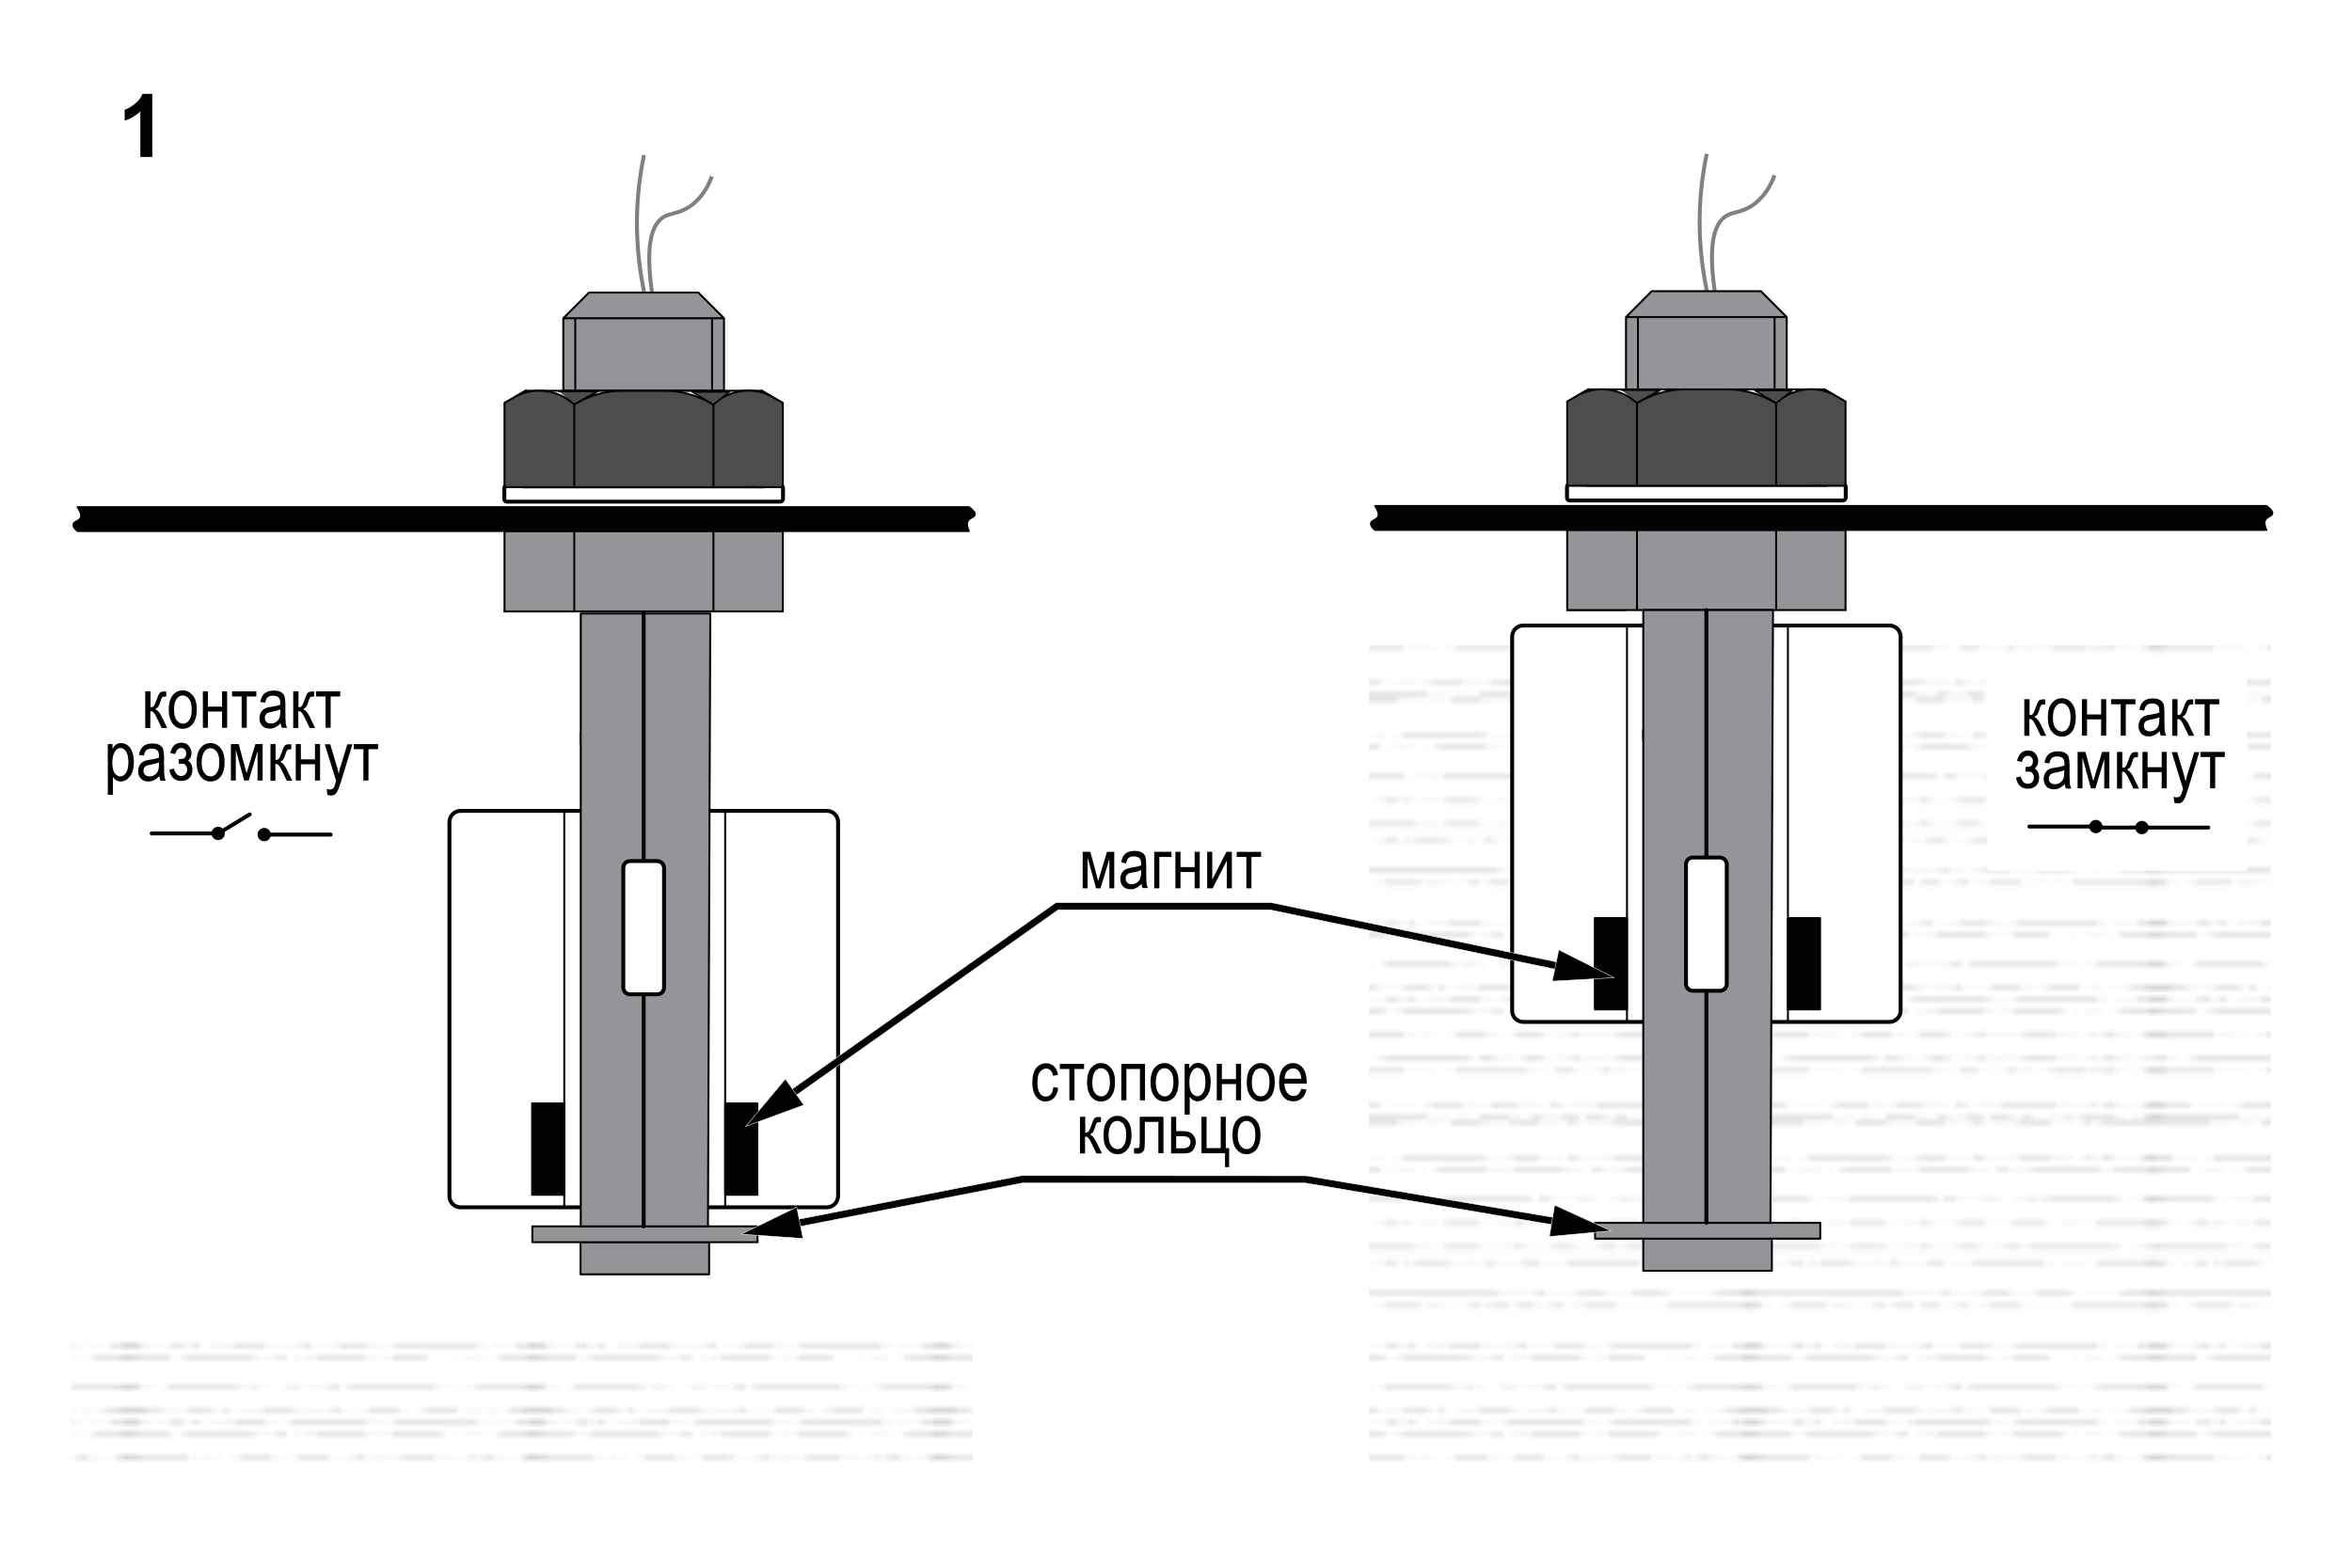 <?xml version="1.0" encoding="utf-8"?>
<!-- Generator: Adobe Illustrator 18.1.1, SVG Export Plug-In . SVG Version: 6.00 Build 0)  -->
<svg version="1.1" id="Слой_1" xmlns="http://www.w3.org/2000/svg" xmlns:xlink="http://www.w3.org/1999/xlink" x="0px" y="0px"
	 width="1200px" height="800px" viewBox="0 0 1200 800" enable-background="new 0 0 1200 800" xml:space="preserve">
<pattern  x="71.6" y="821" width="68.4" height="72" patternUnits="userSpaceOnUse" id="Dashed_Lines" viewBox="14.6 -72 68.4 72" overflow="visible">
	<g>
		<polygon fill="none" points="14.6,-72 83,-72 83,0 14.6,0 		"/>
		<g>
			<line fill="none" stroke="#000000" stroke-width="0.3" x1="92.2" y1="-70.4" x2="81.5" y2="-70.4"/>
			<line fill="none" stroke="#000000" stroke-width="0.3" x1="92.2" y1="-64.1" x2="81.5" y2="-64.1"/>
			<line fill="none" stroke="#000000" stroke-width="0.3" x1="87.9" y1="-58.6" x2="81.4" y2="-58.6"/>
			<line fill="none" stroke="#000000" stroke-width="0.3" x1="96.3" y1="-56.4" x2="81.4" y2="-56.4"/>
			<line fill="none" stroke="#000000" stroke-width="0.3" x1="91.4" y1="-55.3" x2="80.8" y2="-55.3"/>
			<line fill="none" stroke="#000000" stroke-width="0.3" x1="85.3" y1="-49.6" x2="81" y2="-49.6"/>
			<line fill="none" stroke="#000000" stroke-width="0.3" x1="88" y1="-47.6" x2="81.3" y2="-47.6"/>
			<line fill="none" stroke="#000000" stroke-width="0.3" x1="91.9" y1="-42.6" x2="81.3" y2="-42.6"/>
			<line fill="none" stroke="#000000" stroke-width="0.3" x1="84" y1="-38.1" x2="81.1" y2="-38.1"/>
			<line fill="none" stroke="#000000" stroke-width="0.3" x1="81" y1="-34.1" x2="94.4" y2="-34.1"/>
			<line fill="none" stroke="#000000" stroke-width="0.3" x1="81.1" y1="-31.9" x2="84" y2="-31.9"/>
			<line fill="none" stroke="#000000" stroke-width="0.3" x1="81.1" y1="-26.4" x2="108.4" y2="-26.4"/>
			<line fill="none" stroke="#000000" stroke-width="0.3" x1="84.2" y1="-24.1" x2="81.2" y2="-24.1"/>
			<line fill="none" stroke="#000000" stroke-width="0.3" x1="87.6" y1="-6.6" x2="81" y2="-6.6"/>
			<line fill="none" stroke="#000000" stroke-width="0.3" x1="81.6" y1="-17.4" x2="84.5" y2="-17.4"/>
			<line fill="none" stroke="#000000" stroke-width="0.3" x1="89" y1="-15.4" x2="81.4" y2="-15.4"/>
			<line fill="none" stroke="#000000" stroke-width="0.3" x1="84.3" y1="-10.4" x2="81.4" y2="-10.4"/>
			<line fill="none" stroke="#000000" stroke-width="0.3" x1="84.5" y1="-4.6" x2="81.6" y2="-4.6"/>
			<line fill="none" stroke="#000000" stroke-width="0.3" x1="81.4" y1="-2.6" x2="88.9" y2="-2.6"/>
		</g>
		<g>
			<line fill="none" stroke="#000000" stroke-width="0.3" x1="24.6" y1="-70.4" x2="24.9" y2="-70.4"/>
			<line fill="none" stroke="#000000" stroke-width="0.3" x1="31" y1="-70.4" x2="31.2" y2="-70.4"/>
			<line fill="none" stroke="#000000" stroke-width="0.3" x1="37.9" y1="-70.4" x2="32.3" y2="-70.4"/>
			<line fill="none" stroke="#000000" stroke-width="0.3" x1="38.5" y1="-70.4" x2="38.7" y2="-70.4"/>
			<line fill="none" stroke="#000000" stroke-width="0.3" x1="41.5" y1="-70.4" x2="41.8" y2="-70.4"/>
			<line fill="none" stroke="#000000" stroke-width="0.3" x1="47.4" y1="-70.4" x2="42.5" y2="-70.4"/>
			<line fill="none" stroke="#000000" stroke-width="0.3" x1="48" y1="-70.4" x2="48.2" y2="-70.4"/>
			<line fill="none" stroke="#000000" stroke-width="0.3" x1="52.1" y1="-70.4" x2="53.8" y2="-70.4"/>
			<line fill="none" stroke="#000000" stroke-width="0.3" x1="59.1" y1="-70.4" x2="59.3" y2="-70.4"/>
			<line fill="none" stroke="#000000" stroke-width="0.3" x1="66.1" y1="-70.4" x2="66.4" y2="-70.4"/>
			<line fill="none" stroke="#000000" stroke-width="0.3" x1="70.3" y1="-70.4" x2="70.5" y2="-70.4"/>
			<line fill="none" stroke="#000000" stroke-width="0.3" x1="71.3" y1="-70.4" x2="72.3" y2="-70.4"/>
			<line fill="none" stroke="#000000" stroke-width="0.3" x1="72.8" y1="-70.4" x2="73.1" y2="-70.4"/>
			<line fill="none" stroke="#000000" stroke-width="0.3" x1="73.8" y1="-70.4" x2="76" y2="-70.4"/>
			<line fill="none" stroke="#000000" stroke-width="0.3" x1="76.6" y1="-70.4" x2="76.8" y2="-70.4"/>
			<line fill="none" stroke="#000000" stroke-width="0.3" x1="79.7" y1="-70.4" x2="80" y2="-70.4"/>
			<line fill="none" stroke="#000000" stroke-width="0.3" x1="80.6" y1="-70.4" x2="83.6" y2="-70.4"/>
			<line fill="none" stroke="#000000" stroke-width="0.3" x1="23.8" y1="-70.4" x2="13.1" y2="-70.4"/>
			<line fill="none" stroke="#000000" stroke-width="0.3" x1="25.8" y1="-70.4" x2="26" y2="-70.4"/>
			<line fill="none" stroke="#000000" stroke-width="0.3" x1="27" y1="-70.4" x2="27.3" y2="-70.4"/>
			<line fill="none" stroke="#000000" stroke-width="0.3" x1="28.4" y1="-70.4" x2="28.6" y2="-70.4"/>
			<line fill="none" stroke="#000000" stroke-width="0.3" x1="29.4" y1="-70.4" x2="29.6" y2="-70.4"/>
			<line fill="none" stroke="#000000" stroke-width="0.3" x1="39.3" y1="-70.4" x2="39.5" y2="-70.4"/>
			<line fill="none" stroke="#000000" stroke-width="0.3" x1="40.4" y1="-70.4" x2="40.6" y2="-70.4"/>
			<line fill="none" stroke="#000000" stroke-width="0.3" x1="48.8" y1="-70.4" x2="49" y2="-70.4"/>
			<line fill="none" stroke="#000000" stroke-width="0.3" x1="49.8" y1="-70.4" x2="50" y2="-70.4"/>
			<line fill="none" stroke="#000000" stroke-width="0.3" x1="50.6" y1="-70.4" x2="50.9" y2="-70.4"/>
			<line fill="none" stroke="#000000" stroke-width="0.3" x1="58.1" y1="-70.4" x2="58.4" y2="-70.4"/>
			<line fill="none" stroke="#000000" stroke-width="0.3" x1="57.1" y1="-70.4" x2="57.4" y2="-70.4"/>
			<line fill="none" stroke="#000000" stroke-width="0.3" x1="56.3" y1="-70.4" x2="56.5" y2="-70.4"/>
			<line fill="none" stroke="#000000" stroke-width="0.3" x1="55.5" y1="-70.4" x2="55.8" y2="-70.4"/>
			<line fill="none" stroke="#000000" stroke-width="0.3" x1="54.5" y1="-70.4" x2="54.8" y2="-70.4"/>
			<line fill="none" stroke="#000000" stroke-width="0.3" x1="67" y1="-70.4" x2="67.3" y2="-70.4"/>
			<line fill="none" stroke="#000000" stroke-width="0.3" x1="68" y1="-70.4" x2="68.3" y2="-70.4"/>
			<line fill="none" stroke="#000000" stroke-width="0.3" x1="68.9" y1="-70.4" x2="69.1" y2="-70.4"/>
			<line fill="none" stroke="#000000" stroke-width="0.3" x1="78.8" y1="-70.4" x2="79" y2="-70.4"/>
			<line fill="none" stroke="#000000" stroke-width="0.3" x1="77.5" y1="-70.4" x2="77.8" y2="-70.4"/>
			<line fill="none" stroke="#000000" stroke-width="0.3" x1="18.6" y1="-66.4" x2="18.8" y2="-66.4"/>
			<line fill="none" stroke="#000000" stroke-width="0.3" x1="20" y1="-66.4" x2="35.1" y2="-66.4"/>
			<line fill="none" stroke="#000000" stroke-width="0.3" x1="36.5" y1="-66.4" x2="39.3" y2="-66.4"/>
			<line fill="none" stroke="#000000" stroke-width="0.3" x1="39.8" y1="-66.4" x2="40.1" y2="-66.4"/>
			<line fill="none" stroke="#000000" stroke-width="0.3" x1="42.9" y1="-66.4" x2="43.1" y2="-66.4"/>
			<line fill="none" stroke="#000000" stroke-width="0.3" x1="47.4" y1="-66.4" x2="43.9" y2="-66.4"/>
			<line fill="none" stroke="#000000" stroke-width="0.3" x1="48" y1="-66.4" x2="48.2" y2="-66.4"/>
			<line fill="none" stroke="#000000" stroke-width="0.3" x1="53.8" y1="-66.4" x2="52.1" y2="-66.4"/>
			<line fill="none" stroke="#000000" stroke-width="0.3" x1="59.1" y1="-66.4" x2="59.3" y2="-66.4"/>
			<line fill="none" stroke="#000000" stroke-width="0.3" x1="66.1" y1="-66.4" x2="66.4" y2="-66.4"/>
			<line fill="none" stroke="#000000" stroke-width="0.3" x1="70.3" y1="-66.4" x2="70.5" y2="-66.4"/>
			<line fill="none" stroke="#000000" stroke-width="0.3" x1="71.3" y1="-66.4" x2="72.3" y2="-66.4"/>
			<line fill="none" stroke="#000000" stroke-width="0.3" x1="72.8" y1="-66.4" x2="73.1" y2="-66.4"/>
			<line fill="none" stroke="#000000" stroke-width="0.3" x1="73.8" y1="-66.4" x2="76" y2="-66.4"/>
			<line fill="none" stroke="#000000" stroke-width="0.3" x1="76.6" y1="-66.4" x2="76.8" y2="-66.4"/>
			<line fill="none" stroke="#000000" stroke-width="0.3" x1="79.7" y1="-66.4" x2="80" y2="-66.4"/>
			<line fill="none" stroke="#000000" stroke-width="0.3" x1="80.6" y1="-66.4" x2="81.3" y2="-66.4"/>
			<line fill="none" stroke="#000000" stroke-width="0.3" x1="81.9" y1="-66.4" x2="83.6" y2="-66.4"/>
			<line fill="none" stroke="#000000" stroke-width="0.3" x1="14.6" y1="-66.4" x2="14.9" y2="-66.4"/>
			<line fill="none" stroke="#000000" stroke-width="0.3" x1="16" y1="-66.4" x2="16.3" y2="-66.4"/>
			<line fill="none" stroke="#000000" stroke-width="0.3" x1="17" y1="-66.4" x2="17.3" y2="-66.4"/>
			<line fill="none" stroke="#000000" stroke-width="0.3" x1="40.6" y1="-66.4" x2="40.9" y2="-66.4"/>
			<line fill="none" stroke="#000000" stroke-width="0.3" x1="41.8" y1="-66.4" x2="42" y2="-66.4"/>
			<line fill="none" stroke="#000000" stroke-width="0.3" x1="48.8" y1="-66.4" x2="49" y2="-66.4"/>
			<line fill="none" stroke="#000000" stroke-width="0.3" x1="49.8" y1="-66.4" x2="50" y2="-66.4"/>
			<line fill="none" stroke="#000000" stroke-width="0.3" x1="50.6" y1="-66.4" x2="50.9" y2="-66.4"/>
			<line fill="none" stroke="#000000" stroke-width="0.3" x1="58.1" y1="-66.4" x2="58.4" y2="-66.4"/>
			<line fill="none" stroke="#000000" stroke-width="0.3" x1="57.1" y1="-66.4" x2="57.4" y2="-66.4"/>
			<line fill="none" stroke="#000000" stroke-width="0.3" x1="56.3" y1="-66.4" x2="56.5" y2="-66.4"/>
			<line fill="none" stroke="#000000" stroke-width="0.3" x1="55.5" y1="-66.4" x2="55.8" y2="-66.4"/>
			<line fill="none" stroke="#000000" stroke-width="0.3" x1="54.5" y1="-66.4" x2="54.8" y2="-66.4"/>
			<line fill="none" stroke="#000000" stroke-width="0.3" x1="59.9" y1="-66.4" x2="65.6" y2="-66.4"/>
			<line fill="none" stroke="#000000" stroke-width="0.3" x1="67" y1="-66.4" x2="67.3" y2="-66.4"/>
			<line fill="none" stroke="#000000" stroke-width="0.3" x1="68" y1="-66.4" x2="68.3" y2="-66.4"/>
			<line fill="none" stroke="#000000" stroke-width="0.3" x1="68.9" y1="-66.4" x2="69.1" y2="-66.4"/>
			<line fill="none" stroke="#000000" stroke-width="0.3" x1="78.8" y1="-66.4" x2="79" y2="-66.4"/>
			<line fill="none" stroke="#000000" stroke-width="0.3" x1="77.5" y1="-66.4" x2="77.8" y2="-66.4"/>
			<line fill="none" stroke="#000000" stroke-width="0.3" x1="24.6" y1="-64.1" x2="24.9" y2="-64.1"/>
			<line fill="none" stroke="#000000" stroke-width="0.3" x1="31" y1="-64.1" x2="31.2" y2="-64.1"/>
			<line fill="none" stroke="#000000" stroke-width="0.3" x1="44.9" y1="-64.1" x2="32.3" y2="-64.1"/>
			<line fill="none" stroke="#000000" stroke-width="0.3" x1="45.5" y1="-64.1" x2="45.7" y2="-64.1"/>
			<line fill="none" stroke="#000000" stroke-width="0.3" x1="48.5" y1="-64.1" x2="48.8" y2="-64.1"/>
			<line fill="none" stroke="#000000" stroke-width="0.3" x1="52.5" y1="-64.1" x2="49.5" y2="-64.1"/>
			<line fill="none" stroke="#000000" stroke-width="0.3" x1="53.1" y1="-64.1" x2="53.3" y2="-64.1"/>
			<line fill="none" stroke="#000000" stroke-width="0.3" x1="57.2" y1="-64.1" x2="59" y2="-64.1"/>
			<line fill="none" stroke="#000000" stroke-width="0.3" x1="64.2" y1="-64.1" x2="64.5" y2="-64.1"/>
			<line fill="none" stroke="#000000" stroke-width="0.3" x1="70.7" y1="-64.1" x2="65" y2="-64.1"/>
			<line fill="none" stroke="#000000" stroke-width="0.3" x1="71.3" y1="-64.1" x2="72.3" y2="-64.1"/>
			<line fill="none" stroke="#000000" stroke-width="0.3" x1="73.8" y1="-64.1" x2="76" y2="-64.1"/>
			<line fill="none" stroke="#000000" stroke-width="0.3" x1="76.6" y1="-64.1" x2="76.8" y2="-64.1"/>
			<line fill="none" stroke="#000000" stroke-width="0.3" x1="79.7" y1="-64.1" x2="80" y2="-64.1"/>
			<line fill="none" stroke="#000000" stroke-width="0.3" x1="80.6" y1="-64.1" x2="83.6" y2="-64.1"/>
			<line fill="none" stroke="#000000" stroke-width="0.3" x1="23.8" y1="-64.1" x2="13.1" y2="-64.1"/>
			<line fill="none" stroke="#000000" stroke-width="0.3" x1="25.8" y1="-64.1" x2="26" y2="-64.1"/>
			<line fill="none" stroke="#000000" stroke-width="0.3" x1="27" y1="-64.1" x2="27.3" y2="-64.1"/>
			<line fill="none" stroke="#000000" stroke-width="0.3" x1="28.4" y1="-64.1" x2="28.6" y2="-64.1"/>
			<line fill="none" stroke="#000000" stroke-width="0.3" x1="29.4" y1="-64.1" x2="29.6" y2="-64.1"/>
			<line fill="none" stroke="#000000" stroke-width="0.3" x1="46.3" y1="-64.1" x2="46.5" y2="-64.1"/>
			<line fill="none" stroke="#000000" stroke-width="0.3" x1="47.4" y1="-64.1" x2="47.6" y2="-64.1"/>
			<line fill="none" stroke="#000000" stroke-width="0.3" x1="53.9" y1="-64.1" x2="54.1" y2="-64.1"/>
			<line fill="none" stroke="#000000" stroke-width="0.3" x1="54.9" y1="-64.1" x2="55.1" y2="-64.1"/>
			<line fill="none" stroke="#000000" stroke-width="0.3" x1="55.8" y1="-64.1" x2="56" y2="-64.1"/>
			<line fill="none" stroke="#000000" stroke-width="0.3" x1="63.3" y1="-64.1" x2="63.5" y2="-64.1"/>
			<line fill="none" stroke="#000000" stroke-width="0.3" x1="62.3" y1="-64.1" x2="62.5" y2="-64.1"/>
			<line fill="none" stroke="#000000" stroke-width="0.3" x1="61.4" y1="-64.1" x2="61.6" y2="-64.1"/>
			<line fill="none" stroke="#000000" stroke-width="0.3" x1="60.6" y1="-64.1" x2="60.9" y2="-64.1"/>
			<line fill="none" stroke="#000000" stroke-width="0.3" x1="59.6" y1="-64.1" x2="59.9" y2="-64.1"/>
			<line fill="none" stroke="#000000" stroke-width="0.3" x1="73.4" y1="-64.1" x2="72.8" y2="-64.1"/>
			<line fill="none" stroke="#000000" stroke-width="0.3" x1="78.8" y1="-64.1" x2="79" y2="-64.1"/>
			<line fill="none" stroke="#000000" stroke-width="0.3" x1="77.5" y1="-64.1" x2="77.8" y2="-64.1"/>
			<line fill="none" stroke="#000000" stroke-width="0.3" x1="20.4" y1="-58.6" x2="20.6" y2="-58.6"/>
			<line fill="none" stroke="#000000" stroke-width="0.3" x1="26.7" y1="-58.6" x2="27" y2="-58.6"/>
			<line fill="none" stroke="#000000" stroke-width="0.3" x1="33.6" y1="-58.6" x2="28.1" y2="-58.6"/>
			<line fill="none" stroke="#000000" stroke-width="0.3" x1="34.2" y1="-58.6" x2="34.5" y2="-58.6"/>
			<line fill="none" stroke="#000000" stroke-width="0.3" x1="37.3" y1="-58.6" x2="37.5" y2="-58.6"/>
			<line fill="none" stroke="#000000" stroke-width="0.3" x1="43.1" y1="-58.6" x2="38.3" y2="-58.6"/>
			<line fill="none" stroke="#000000" stroke-width="0.3" x1="44.3" y1="-58.6" x2="44.6" y2="-58.6"/>
			<line fill="none" stroke="#000000" stroke-width="0.3" x1="48.5" y1="-58.6" x2="50.2" y2="-58.6"/>
			<line fill="none" stroke="#000000" stroke-width="0.3" x1="55.5" y1="-58.6" x2="55.7" y2="-58.6"/>
			<line fill="none" stroke="#000000" stroke-width="0.3" x1="65.6" y1="-58.6" x2="56.3" y2="-58.6"/>
			<line fill="none" stroke="#000000" stroke-width="0.3" x1="66.1" y1="-58.6" x2="66.4" y2="-58.6"/>
			<line fill="none" stroke="#000000" stroke-width="0.3" x1="70.3" y1="-58.6" x2="70.5" y2="-58.6"/>
			<line fill="none" stroke="#000000" stroke-width="0.3" x1="71.3" y1="-58.6" x2="72.3" y2="-58.6"/>
			<line fill="none" stroke="#000000" stroke-width="0.3" x1="72.8" y1="-58.6" x2="73.1" y2="-58.6"/>
			<line fill="none" stroke="#000000" stroke-width="0.3" x1="73.8" y1="-58.6" x2="76" y2="-58.6"/>
			<line fill="none" stroke="#000000" stroke-width="0.3" x1="76.6" y1="-58.6" x2="76.8" y2="-58.6"/>
			<line fill="none" stroke="#000000" stroke-width="0.3" x1="79.7" y1="-58.6" x2="80" y2="-58.6"/>
			<line fill="none" stroke="#000000" stroke-width="0.3" x1="80.6" y1="-58.6" x2="83.6" y2="-58.6"/>
			<line fill="none" stroke="#000000" stroke-width="0.3" x1="19.5" y1="-58.6" x2="13" y2="-58.6"/>
			<line fill="none" stroke="#000000" stroke-width="0.3" x1="21.5" y1="-58.6" x2="21.8" y2="-58.6"/>
			<line fill="none" stroke="#000000" stroke-width="0.3" x1="22.8" y1="-58.6" x2="23" y2="-58.6"/>
			<line fill="none" stroke="#000000" stroke-width="0.3" x1="24.1" y1="-58.6" x2="24.4" y2="-58.6"/>
			<line fill="none" stroke="#000000" stroke-width="0.3" x1="25.1" y1="-58.6" x2="25.4" y2="-58.6"/>
			<line fill="none" stroke="#000000" stroke-width="0.3" x1="35" y1="-58.6" x2="35.3" y2="-58.6"/>
			<line fill="none" stroke="#000000" stroke-width="0.3" x1="36.1" y1="-58.6" x2="36.4" y2="-58.6"/>
			<line fill="none" stroke="#000000" stroke-width="0.3" x1="45.1" y1="-58.6" x2="45.4" y2="-58.6"/>
			<line fill="none" stroke="#000000" stroke-width="0.3" x1="46.1" y1="-58.6" x2="46.4" y2="-58.6"/>
			<line fill="none" stroke="#000000" stroke-width="0.3" x1="47" y1="-58.6" x2="47.3" y2="-58.6"/>
			<line fill="none" stroke="#000000" stroke-width="0.3" x1="54.5" y1="-58.6" x2="54.8" y2="-58.6"/>
			<line fill="none" stroke="#000000" stroke-width="0.3" x1="53.5" y1="-58.6" x2="53.8" y2="-58.6"/>
			<line fill="none" stroke="#000000" stroke-width="0.3" x1="52.6" y1="-58.6" x2="52.9" y2="-58.6"/>
			<line fill="none" stroke="#000000" stroke-width="0.3" x1="51.9" y1="-58.6" x2="52.1" y2="-58.6"/>
			<line fill="none" stroke="#000000" stroke-width="0.3" x1="50.9" y1="-58.6" x2="51.1" y2="-58.6"/>
			<line fill="none" stroke="#000000" stroke-width="0.3" x1="67" y1="-58.6" x2="67.3" y2="-58.6"/>
			<line fill="none" stroke="#000000" stroke-width="0.3" x1="68" y1="-58.6" x2="68.3" y2="-58.6"/>
			<line fill="none" stroke="#000000" stroke-width="0.3" x1="68.9" y1="-58.6" x2="69.1" y2="-58.6"/>
			<line fill="none" stroke="#000000" stroke-width="0.3" x1="78.8" y1="-58.6" x2="79" y2="-58.6"/>
			<line fill="none" stroke="#000000" stroke-width="0.3" x1="77.5" y1="-58.6" x2="77.8" y2="-58.6"/>
			<line fill="none" stroke="#000000" stroke-width="0.3" x1="28.8" y1="-56.4" x2="29" y2="-56.4"/>
			<line fill="none" stroke="#000000" stroke-width="0.3" x1="35.1" y1="-56.4" x2="35.3" y2="-56.4"/>
			<line fill="none" stroke="#000000" stroke-width="0.3" x1="42" y1="-56.4" x2="36.5" y2="-56.4"/>
			<line fill="none" stroke="#000000" stroke-width="0.3" x1="42.6" y1="-56.4" x2="42.8" y2="-56.4"/>
			<line fill="none" stroke="#000000" stroke-width="0.3" x1="45.5" y1="-56.4" x2="47.3" y2="-56.4"/>
			<line fill="none" stroke="#000000" stroke-width="0.3" x1="47.8" y1="-56.4" x2="48.1" y2="-56.4"/>
			<line fill="none" stroke="#000000" stroke-width="0.3" x1="59" y1="-56.4" x2="59.2" y2="-56.4"/>
			<line fill="none" stroke="#000000" stroke-width="0.3" x1="59.8" y1="-56.4" x2="61.5" y2="-56.4"/>
			<line fill="none" stroke="#000000" stroke-width="0.3" x1="62.1" y1="-56.4" x2="62.3" y2="-56.4"/>
			<line fill="none" stroke="#000000" stroke-width="0.3" x1="66.2" y1="-56.4" x2="66.5" y2="-56.4"/>
			<line fill="none" stroke="#000000" stroke-width="0.3" x1="67.2" y1="-56.4" x2="68.2" y2="-56.4"/>
			<line fill="none" stroke="#000000" stroke-width="0.3" x1="68.8" y1="-56.4" x2="69" y2="-56.4"/>
			<line fill="none" stroke="#000000" stroke-width="0.3" x1="69.8" y1="-56.4" x2="75.9" y2="-56.4"/>
			<line fill="none" stroke="#000000" stroke-width="0.3" x1="76.5" y1="-56.4" x2="76.7" y2="-56.4"/>
			<line fill="none" stroke="#000000" stroke-width="0.3" x1="79.6" y1="-56.4" x2="79.8" y2="-56.4"/>
			<line fill="none" stroke="#000000" stroke-width="0.3" x1="80.5" y1="-56.4" x2="83.5" y2="-56.4"/>
			<line fill="none" stroke="#000000" stroke-width="0.3" x1="27.9" y1="-56.4" x2="13" y2="-56.4"/>
			<line fill="none" stroke="#000000" stroke-width="0.3" x1="29.9" y1="-56.4" x2="30.1" y2="-56.4"/>
			<line fill="none" stroke="#000000" stroke-width="0.3" x1="31.1" y1="-56.4" x2="31.4" y2="-56.4"/>
			<line fill="none" stroke="#000000" stroke-width="0.3" x1="32.5" y1="-56.4" x2="32.8" y2="-56.4"/>
			<line fill="none" stroke="#000000" stroke-width="0.3" x1="33.5" y1="-56.4" x2="33.8" y2="-56.4"/>
			<line fill="none" stroke="#000000" stroke-width="0.3" x1="43.4" y1="-56.4" x2="43.6" y2="-56.4"/>
			<line fill="none" stroke="#000000" stroke-width="0.3" x1="44.5" y1="-56.4" x2="44.8" y2="-56.4"/>
			<line fill="none" stroke="#000000" stroke-width="0.3" x1="48.6" y1="-56.4" x2="48.9" y2="-56.4"/>
			<line fill="none" stroke="#000000" stroke-width="0.3" x1="49.6" y1="-56.4" x2="49.9" y2="-56.4"/>
			<line fill="none" stroke="#000000" stroke-width="0.3" x1="50.5" y1="-56.4" x2="53.5" y2="-56.4"/>
			<line fill="none" stroke="#000000" stroke-width="0.3" x1="58.1" y1="-56.4" x2="54.6" y2="-56.4"/>
			<line fill="none" stroke="#000000" stroke-width="0.3" x1="63" y1="-56.4" x2="63.2" y2="-56.4"/>
			<line fill="none" stroke="#000000" stroke-width="0.3" x1="64" y1="-56.4" x2="64.2" y2="-56.4"/>
			<line fill="none" stroke="#000000" stroke-width="0.3" x1="64.8" y1="-56.4" x2="65.1" y2="-56.4"/>
			<line fill="none" stroke="#000000" stroke-width="0.3" x1="78.6" y1="-56.4" x2="78.9" y2="-56.4"/>
			<line fill="none" stroke="#000000" stroke-width="0.3" x1="77.4" y1="-56.4" x2="77.6" y2="-56.4"/>
			<line fill="none" stroke="#000000" stroke-width="0.3" x1="23.9" y1="-55.3" x2="24.1" y2="-55.3"/>
			<line fill="none" stroke="#000000" stroke-width="0.3" x1="30.2" y1="-55.3" x2="30.5" y2="-55.3"/>
			<line fill="none" stroke="#000000" stroke-width="0.3" x1="37.1" y1="-55.3" x2="31.6" y2="-55.3"/>
			<line fill="none" stroke="#000000" stroke-width="0.3" x1="37.7" y1="-55.3" x2="38" y2="-55.3"/>
			<line fill="none" stroke="#000000" stroke-width="0.3" x1="40.8" y1="-55.3" x2="41" y2="-55.3"/>
			<line fill="none" stroke="#000000" stroke-width="0.3" x1="46.6" y1="-55.3" x2="41.8" y2="-55.3"/>
			<line fill="none" stroke="#000000" stroke-width="0.3" x1="47.2" y1="-55.3" x2="47.5" y2="-55.3"/>
			<line fill="none" stroke="#000000" stroke-width="0.3" x1="53.1" y1="-55.3" x2="51.3" y2="-55.3"/>
			<line fill="none" stroke="#000000" stroke-width="0.3" x1="58.3" y1="-55.3" x2="58.6" y2="-55.3"/>
			<line fill="none" stroke="#000000" stroke-width="0.3" x1="64.8" y1="-55.3" x2="59.1" y2="-55.3"/>
			<line fill="none" stroke="#000000" stroke-width="0.3" x1="65.4" y1="-55.3" x2="65.6" y2="-55.3"/>
			<line fill="none" stroke="#000000" stroke-width="0.3" x1="69.5" y1="-55.3" x2="69.8" y2="-55.3"/>
			<line fill="none" stroke="#000000" stroke-width="0.3" x1="70.5" y1="-55.3" x2="71.5" y2="-55.3"/>
			<line fill="none" stroke="#000000" stroke-width="0.3" x1="72.1" y1="-55.3" x2="72.3" y2="-55.3"/>
			<line fill="none" stroke="#000000" stroke-width="0.3" x1="73.1" y1="-55.3" x2="81" y2="-55.3"/>
			<line fill="none" stroke="#000000" stroke-width="0.3" x1="81.6" y1="-55.3" x2="81.8" y2="-55.3"/>
			<line fill="none" stroke="#000000" stroke-width="0.3" x1="23" y1="-55.3" x2="12.4" y2="-55.3"/>
			<line fill="none" stroke="#000000" stroke-width="0.3" x1="25" y1="-55.3" x2="25.3" y2="-55.3"/>
			<line fill="none" stroke="#000000" stroke-width="0.3" x1="26.3" y1="-55.3" x2="26.5" y2="-55.3"/>
			<line fill="none" stroke="#000000" stroke-width="0.3" x1="27.6" y1="-55.3" x2="27.9" y2="-55.3"/>
			<line fill="none" stroke="#000000" stroke-width="0.3" x1="28.6" y1="-55.3" x2="28.9" y2="-55.3"/>
			<line fill="none" stroke="#000000" stroke-width="0.3" x1="38.5" y1="-55.3" x2="38.8" y2="-55.3"/>
			<line fill="none" stroke="#000000" stroke-width="0.3" x1="39.6" y1="-55.3" x2="39.9" y2="-55.3"/>
			<line fill="none" stroke="#000000" stroke-width="0.3" x1="48" y1="-55.3" x2="48.3" y2="-55.3"/>
			<line fill="none" stroke="#000000" stroke-width="0.3" x1="49" y1="-55.3" x2="49.3" y2="-55.3"/>
			<line fill="none" stroke="#000000" stroke-width="0.3" x1="49.9" y1="-55.3" x2="50.1" y2="-55.3"/>
			<line fill="none" stroke="#000000" stroke-width="0.3" x1="57.4" y1="-55.3" x2="57.6" y2="-55.3"/>
			<line fill="none" stroke="#000000" stroke-width="0.3" x1="56.4" y1="-55.3" x2="56.6" y2="-55.3"/>
			<line fill="none" stroke="#000000" stroke-width="0.3" x1="55.5" y1="-55.3" x2="55.8" y2="-55.3"/>
			<line fill="none" stroke="#000000" stroke-width="0.3" x1="54.8" y1="-55.3" x2="55" y2="-55.3"/>
			<line fill="none" stroke="#000000" stroke-width="0.3" x1="53.8" y1="-55.3" x2="54" y2="-55.3"/>
			<line fill="none" stroke="#000000" stroke-width="0.3" x1="66.3" y1="-55.3" x2="66.5" y2="-55.3"/>
			<line fill="none" stroke="#000000" stroke-width="0.3" x1="67.3" y1="-55.3" x2="67.5" y2="-55.3"/>
			<line fill="none" stroke="#000000" stroke-width="0.3" x1="68.1" y1="-55.3" x2="68.4" y2="-55.3"/>
			<line fill="none" stroke="#000000" stroke-width="0.3" x1="82.5" y1="-55.3" x2="82.8" y2="-55.3"/>
			<line fill="none" stroke="#000000" stroke-width="0.3" x1="16.9" y1="-49.6" x2="12.6" y2="-49.6"/>
			<line fill="none" stroke="#000000" stroke-width="0.3" x1="21.9" y1="-49.6" x2="22.1" y2="-49.6"/>
			<line fill="none" stroke="#000000" stroke-width="0.3" x1="37.4" y1="-49.6" x2="23.3" y2="-49.6"/>
			<line fill="none" stroke="#000000" stroke-width="0.3" x1="38" y1="-49.6" x2="38.2" y2="-49.6"/>
			<line fill="none" stroke="#000000" stroke-width="0.3" x1="41" y1="-49.6" x2="41.3" y2="-49.6"/>
			<line fill="none" stroke="#000000" stroke-width="0.3" x1="46.9" y1="-49.6" x2="42" y2="-49.6"/>
			<line fill="none" stroke="#000000" stroke-width="0.3" x1="47.5" y1="-49.6" x2="47.7" y2="-49.6"/>
			<line fill="none" stroke="#000000" stroke-width="0.3" x1="53.3" y1="-49.6" x2="51.6" y2="-49.6"/>
			<line fill="none" stroke="#000000" stroke-width="0.3" x1="58.6" y1="-49.6" x2="58.8" y2="-49.6"/>
			<line fill="none" stroke="#000000" stroke-width="0.3" x1="65.1" y1="-49.6" x2="59.4" y2="-49.6"/>
			<line fill="none" stroke="#000000" stroke-width="0.3" x1="65.6" y1="-49.6" x2="65.9" y2="-49.6"/>
			<line fill="none" stroke="#000000" stroke-width="0.3" x1="69.8" y1="-49.6" x2="70" y2="-49.6"/>
			<line fill="none" stroke="#000000" stroke-width="0.3" x1="70.8" y1="-49.6" x2="71.8" y2="-49.6"/>
			<line fill="none" stroke="#000000" stroke-width="0.3" x1="72.3" y1="-49.6" x2="72.6" y2="-49.6"/>
			<line fill="none" stroke="#000000" stroke-width="0.3" x1="73.3" y1="-49.6" x2="75.5" y2="-49.6"/>
			<line fill="none" stroke="#000000" stroke-width="0.3" x1="76.1" y1="-49.6" x2="76.3" y2="-49.6"/>
			<line fill="none" stroke="#000000" stroke-width="0.3" x1="79.2" y1="-49.6" x2="79.5" y2="-49.6"/>
			<line fill="none" stroke="#000000" stroke-width="0.3" x1="80.1" y1="-49.6" x2="83.1" y2="-49.6"/>
			<line fill="none" stroke="#000000" stroke-width="0.3" x1="18" y1="-49.6" x2="18.2" y2="-49.6"/>
			<line fill="none" stroke="#000000" stroke-width="0.3" x1="19.3" y1="-49.6" x2="19.6" y2="-49.6"/>
			<line fill="none" stroke="#000000" stroke-width="0.3" x1="20.3" y1="-49.6" x2="20.6" y2="-49.6"/>
			<line fill="none" stroke="#000000" stroke-width="0.3" x1="38.8" y1="-49.6" x2="39" y2="-49.6"/>
			<line fill="none" stroke="#000000" stroke-width="0.3" x1="39.9" y1="-49.6" x2="40.1" y2="-49.6"/>
			<line fill="none" stroke="#000000" stroke-width="0.3" x1="48.3" y1="-49.6" x2="48.5" y2="-49.6"/>
			<line fill="none" stroke="#000000" stroke-width="0.3" x1="49.3" y1="-49.6" x2="49.5" y2="-49.6"/>
			<line fill="none" stroke="#000000" stroke-width="0.3" x1="50.1" y1="-49.6" x2="50.4" y2="-49.6"/>
			<line fill="none" stroke="#000000" stroke-width="0.3" x1="57.6" y1="-49.6" x2="57.9" y2="-49.6"/>
			<line fill="none" stroke="#000000" stroke-width="0.3" x1="56.6" y1="-49.6" x2="56.9" y2="-49.6"/>
			<line fill="none" stroke="#000000" stroke-width="0.3" x1="55.8" y1="-49.6" x2="56" y2="-49.6"/>
			<line fill="none" stroke="#000000" stroke-width="0.3" x1="55" y1="-49.6" x2="55.3" y2="-49.6"/>
			<line fill="none" stroke="#000000" stroke-width="0.3" x1="54" y1="-49.6" x2="54.3" y2="-49.6"/>
			<line fill="none" stroke="#000000" stroke-width="0.3" x1="66.5" y1="-49.6" x2="66.8" y2="-49.6"/>
			<line fill="none" stroke="#000000" stroke-width="0.3" x1="67.5" y1="-49.6" x2="67.8" y2="-49.6"/>
			<line fill="none" stroke="#000000" stroke-width="0.3" x1="68.4" y1="-49.6" x2="68.6" y2="-49.6"/>
			<line fill="none" stroke="#000000" stroke-width="0.3" x1="78.3" y1="-49.6" x2="78.5" y2="-49.6"/>
			<line fill="none" stroke="#000000" stroke-width="0.3" x1="77" y1="-49.6" x2="77.3" y2="-49.6"/>
			<line fill="none" stroke="#000000" stroke-width="0.3" x1="20.5" y1="-47.6" x2="20.7" y2="-47.6"/>
			<line fill="none" stroke="#000000" stroke-width="0.3" x1="26.8" y1="-47.6" x2="27" y2="-47.6"/>
			<line fill="none" stroke="#000000" stroke-width="0.3" x1="37.6" y1="-47.6" x2="29.1" y2="-47.6"/>
			<line fill="none" stroke="#000000" stroke-width="0.3" x1="38.2" y1="-47.6" x2="38.5" y2="-47.6"/>
			<line fill="none" stroke="#000000" stroke-width="0.3" x1="41.3" y1="-47.6" x2="41.5" y2="-47.6"/>
			<line fill="none" stroke="#000000" stroke-width="0.3" x1="51.1" y1="-47.6" x2="42.3" y2="-47.6"/>
			<line fill="none" stroke="#000000" stroke-width="0.3" x1="51.6" y1="-47.6" x2="51.9" y2="-47.6"/>
			<line fill="none" stroke="#000000" stroke-width="0.3" x1="57.5" y1="-47.6" x2="55.8" y2="-47.6"/>
			<line fill="none" stroke="#000000" stroke-width="0.3" x1="73.2" y1="-47.6" x2="61.4" y2="-47.6"/>
			<line fill="none" stroke="#000000" stroke-width="0.3" x1="73.8" y1="-47.6" x2="74" y2="-47.6"/>
			<line fill="none" stroke="#000000" stroke-width="0.3" x1="19.6" y1="-47.6" x2="12.9" y2="-47.6"/>
			<line fill="none" stroke="#000000" stroke-width="0.3" x1="21.6" y1="-47.6" x2="21.8" y2="-47.6"/>
			<line fill="none" stroke="#000000" stroke-width="0.3" x1="22.8" y1="-47.6" x2="23.1" y2="-47.6"/>
			<line fill="none" stroke="#000000" stroke-width="0.3" x1="24.2" y1="-47.6" x2="24.5" y2="-47.6"/>
			<line fill="none" stroke="#000000" stroke-width="0.3" x1="25.2" y1="-47.6" x2="25.5" y2="-47.6"/>
			<line fill="none" stroke="#000000" stroke-width="0.3" x1="39" y1="-47.6" x2="39.3" y2="-47.6"/>
			<line fill="none" stroke="#000000" stroke-width="0.3" x1="40.1" y1="-47.6" x2="40.4" y2="-47.6"/>
			<line fill="none" stroke="#000000" stroke-width="0.3" x1="52.5" y1="-47.6" x2="52.7" y2="-47.6"/>
			<line fill="none" stroke="#000000" stroke-width="0.3" x1="53.5" y1="-47.6" x2="53.7" y2="-47.6"/>
			<line fill="none" stroke="#000000" stroke-width="0.3" x1="54.3" y1="-47.6" x2="54.6" y2="-47.6"/>
			<line fill="none" stroke="#000000" stroke-width="0.3" x1="60.8" y1="-47.6" x2="61.1" y2="-47.6"/>
			<line fill="none" stroke="#000000" stroke-width="0.3" x1="60" y1="-47.6" x2="60.2" y2="-47.6"/>
			<line fill="none" stroke="#000000" stroke-width="0.3" x1="59.2" y1="-47.6" x2="59.5" y2="-47.6"/>
			<line fill="none" stroke="#000000" stroke-width="0.3" x1="58.2" y1="-47.6" x2="58.5" y2="-47.6"/>
			<line fill="none" stroke="#000000" stroke-width="0.3" x1="74.6" y1="-47.6" x2="74.9" y2="-47.6"/>
			<line fill="none" stroke="#000000" stroke-width="0.3" x1="75.6" y1="-47.6" x2="83.3" y2="-47.6"/>
			<line fill="none" stroke="#000000" stroke-width="0.3" x1="24.4" y1="-42.6" x2="24.6" y2="-42.6"/>
			<line fill="none" stroke="#000000" stroke-width="0.3" x1="30.3" y1="-42.6" x2="45.4" y2="-42.6"/>
			<line fill="none" stroke="#000000" stroke-width="0.3" x1="46.7" y1="-42.6" x2="48.5" y2="-42.6"/>
			<line fill="none" stroke="#000000" stroke-width="0.3" x1="49" y1="-42.6" x2="49.3" y2="-42.6"/>
			<line fill="none" stroke="#000000" stroke-width="0.3" x1="53.1" y1="-42.6" x2="53.4" y2="-42.6"/>
			<line fill="none" stroke="#000000" stroke-width="0.3" x1="54.1" y1="-42.6" x2="55.1" y2="-42.6"/>
			<line fill="none" stroke="#000000" stroke-width="0.3" x1="55.7" y1="-42.6" x2="56" y2="-42.6"/>
			<line fill="none" stroke="#000000" stroke-width="0.3" x1="75.8" y1="-42.6" x2="64.1" y2="-42.6"/>
			<line fill="none" stroke="#000000" stroke-width="0.3" x1="76.3" y1="-42.6" x2="76.6" y2="-42.6"/>
			<line fill="none" stroke="#000000" stroke-width="0.3" x1="79.5" y1="-42.6" x2="79.7" y2="-42.6"/>
			<line fill="none" stroke="#000000" stroke-width="0.3" x1="83.3" y1="-42.6" x2="80.4" y2="-42.6"/>
			<line fill="none" stroke="#000000" stroke-width="0.3" x1="23.5" y1="-42.6" x2="12.9" y2="-42.6"/>
			<line fill="none" stroke="#000000" stroke-width="0.3" x1="25.5" y1="-42.6" x2="25.8" y2="-42.6"/>
			<line fill="none" stroke="#000000" stroke-width="0.3" x1="26.8" y1="-42.6" x2="27" y2="-42.6"/>
			<line fill="none" stroke="#000000" stroke-width="0.3" x1="28.1" y1="-42.6" x2="28.4" y2="-42.6"/>
			<line fill="none" stroke="#000000" stroke-width="0.3" x1="29.1" y1="-42.6" x2="29.4" y2="-42.6"/>
			<line fill="none" stroke="#000000" stroke-width="0.3" x1="49.9" y1="-42.6" x2="50.1" y2="-42.6"/>
			<line fill="none" stroke="#000000" stroke-width="0.3" x1="50.9" y1="-42.6" x2="51.1" y2="-42.6"/>
			<line fill="none" stroke="#000000" stroke-width="0.3" x1="51.8" y1="-42.6" x2="52" y2="-42.6"/>
			<line fill="none" stroke="#000000" stroke-width="0.3" x1="78.5" y1="-42.6" x2="78.8" y2="-42.6"/>
			<line fill="none" stroke="#000000" stroke-width="0.3" x1="77.3" y1="-42.6" x2="77.5" y2="-42.6"/>
			<line fill="none" stroke="#000000" stroke-width="0.3" x1="60.1" y1="-42.6" x2="60.3" y2="-42.6"/>
			<line fill="none" stroke="#000000" stroke-width="0.3" x1="61.1" y1="-42.6" x2="62.1" y2="-42.6"/>
			<line fill="none" stroke="#000000" stroke-width="0.3" x1="62.6" y1="-42.6" x2="62.9" y2="-42.6"/>
			<line fill="none" stroke="#000000" stroke-width="0.3" x1="58.7" y1="-42.6" x2="59" y2="-42.6"/>
			<line fill="none" stroke="#000000" stroke-width="0.3" x1="71.6" y1="-38.1" x2="71.4" y2="-38.1"/>
			<line fill="none" stroke="#000000" stroke-width="0.3" x1="65.3" y1="-38.1" x2="65.1" y2="-38.1"/>
			<line fill="none" stroke="#000000" stroke-width="0.3" x1="58.4" y1="-38.1" x2="64" y2="-38.1"/>
			<line fill="none" stroke="#000000" stroke-width="0.3" x1="57.8" y1="-38.1" x2="57.6" y2="-38.1"/>
			<line fill="none" stroke="#000000" stroke-width="0.3" x1="54.8" y1="-38.1" x2="54.5" y2="-38.1"/>
			<line fill="none" stroke="#000000" stroke-width="0.3" x1="48.9" y1="-38.1" x2="53.8" y2="-38.1"/>
			<line fill="none" stroke="#000000" stroke-width="0.3" x1="48.3" y1="-38.1" x2="48.1" y2="-38.1"/>
			<line fill="none" stroke="#000000" stroke-width="0.3" x1="42.5" y1="-38.1" x2="44.2" y2="-38.1"/>
			<line fill="none" stroke="#000000" stroke-width="0.3" x1="37.2" y1="-38.1" x2="37" y2="-38.1"/>
			<line fill="none" stroke="#000000" stroke-width="0.3" x1="30.7" y1="-38.1" x2="36.4" y2="-38.1"/>
			<line fill="none" stroke="#000000" stroke-width="0.3" x1="30.1" y1="-38.1" x2="29.9" y2="-38.1"/>
			<line fill="none" stroke="#000000" stroke-width="0.3" x1="26" y1="-38.1" x2="25.8" y2="-38.1"/>
			<line fill="none" stroke="#000000" stroke-width="0.3" x1="25" y1="-38.1" x2="24" y2="-38.1"/>
			<line fill="none" stroke="#000000" stroke-width="0.3" x1="23.5" y1="-38.1" x2="23.2" y2="-38.1"/>
			<line fill="none" stroke="#000000" stroke-width="0.3" x1="22.5" y1="-38.1" x2="20.3" y2="-38.1"/>
			<line fill="none" stroke="#000000" stroke-width="0.3" x1="19.7" y1="-38.1" x2="19.5" y2="-38.1"/>
			<line fill="none" stroke="#000000" stroke-width="0.3" x1="16.6" y1="-38.1" x2="16.3" y2="-38.1"/>
			<line fill="none" stroke="#000000" stroke-width="0.3" x1="15.6" y1="-38.1" x2="12.7" y2="-38.1"/>
			<line fill="none" stroke="#000000" stroke-width="0.3" x1="72.5" y1="-38.1" x2="83.1" y2="-38.1"/>
			<line fill="none" stroke="#000000" stroke-width="0.3" x1="70.5" y1="-38.1" x2="70.3" y2="-38.1"/>
			<line fill="none" stroke="#000000" stroke-width="0.3" x1="69.3" y1="-38.1" x2="69" y2="-38.1"/>
			<line fill="none" stroke="#000000" stroke-width="0.3" x1="67.9" y1="-38.1" x2="67.6" y2="-38.1"/>
			<line fill="none" stroke="#000000" stroke-width="0.3" x1="66.9" y1="-38.1" x2="66.6" y2="-38.1"/>
			<line fill="none" stroke="#000000" stroke-width="0.3" x1="57" y1="-38.1" x2="56.8" y2="-38.1"/>
			<line fill="none" stroke="#000000" stroke-width="0.3" x1="55.9" y1="-38.1" x2="55.6" y2="-38.1"/>
			<line fill="none" stroke="#000000" stroke-width="0.3" x1="47.5" y1="-38.1" x2="47.3" y2="-38.1"/>
			<line fill="none" stroke="#000000" stroke-width="0.3" x1="46.5" y1="-38.1" x2="46.3" y2="-38.1"/>
			<line fill="none" stroke="#000000" stroke-width="0.3" x1="45.6" y1="-38.1" x2="45.4" y2="-38.1"/>
			<line fill="none" stroke="#000000" stroke-width="0.3" x1="38.1" y1="-38.1" x2="37.9" y2="-38.1"/>
			<line fill="none" stroke="#000000" stroke-width="0.3" x1="39.1" y1="-38.1" x2="38.9" y2="-38.1"/>
			<line fill="none" stroke="#000000" stroke-width="0.3" x1="40" y1="-38.1" x2="39.8" y2="-38.1"/>
			<line fill="none" stroke="#000000" stroke-width="0.3" x1="40.8" y1="-38.1" x2="40.5" y2="-38.1"/>
			<line fill="none" stroke="#000000" stroke-width="0.3" x1="41.8" y1="-38.1" x2="41.5" y2="-38.1"/>
			<line fill="none" stroke="#000000" stroke-width="0.3" x1="29.3" y1="-38.1" x2="29" y2="-38.1"/>
			<line fill="none" stroke="#000000" stroke-width="0.3" x1="28.3" y1="-38.1" x2="28" y2="-38.1"/>
			<line fill="none" stroke="#000000" stroke-width="0.3" x1="27.4" y1="-38.1" x2="27.1" y2="-38.1"/>
			<line fill="none" stroke="#000000" stroke-width="0.3" x1="17.5" y1="-38.1" x2="17.3" y2="-38.1"/>
			<line fill="none" stroke="#000000" stroke-width="0.3" x1="18.8" y1="-38.1" x2="18.5" y2="-38.1"/>
			<line fill="none" stroke="#000000" stroke-width="0.3" x1="77.7" y1="-34.1" x2="77.5" y2="-34.1"/>
			<line fill="none" stroke="#000000" stroke-width="0.3" x1="61.1" y1="-34.1" x2="76.3" y2="-34.1"/>
			<line fill="none" stroke="#000000" stroke-width="0.3" x1="57" y1="-34.1" x2="59.8" y2="-34.1"/>
			<line fill="none" stroke="#000000" stroke-width="0.3" x1="56.5" y1="-34.1" x2="56.2" y2="-34.1"/>
			<line fill="none" stroke="#000000" stroke-width="0.3" x1="53.4" y1="-34.1" x2="53.1" y2="-34.1"/>
			<line fill="none" stroke="#000000" stroke-width="0.3" x1="48.9" y1="-34.1" x2="52.4" y2="-34.1"/>
			<line fill="none" stroke="#000000" stroke-width="0.3" x1="48.3" y1="-34.1" x2="48.1" y2="-34.1"/>
			<line fill="none" stroke="#000000" stroke-width="0.3" x1="37.2" y1="-34.1" x2="37" y2="-34.1"/>
			<line fill="none" stroke="#000000" stroke-width="0.3" x1="30.7" y1="-34.1" x2="36.4" y2="-34.1"/>
			<line fill="none" stroke="#000000" stroke-width="0.3" x1="30.1" y1="-34.1" x2="29.9" y2="-34.1"/>
			<line fill="none" stroke="#000000" stroke-width="0.3" x1="12.6" y1="-34.1" x2="26" y2="-34.1"/>
			<line fill="none" stroke="#000000" stroke-width="0.3" x1="82.9" y1="-34.1" x2="82.6" y2="-34.1"/>
			<line fill="none" stroke="#000000" stroke-width="0.3" x1="81.6" y1="-34.1" x2="81.4" y2="-34.1"/>
			<line fill="none" stroke="#000000" stroke-width="0.3" x1="80.3" y1="-34.1" x2="80" y2="-34.1"/>
			<line fill="none" stroke="#000000" stroke-width="0.3" x1="79.3" y1="-34.1" x2="79" y2="-34.1"/>
			<line fill="none" stroke="#000000" stroke-width="0.3" x1="55.6" y1="-34.1" x2="55.4" y2="-34.1"/>
			<line fill="none" stroke="#000000" stroke-width="0.3" x1="54.5" y1="-34.1" x2="54.3" y2="-34.1"/>
			<line fill="none" stroke="#000000" stroke-width="0.3" x1="47.5" y1="-34.1" x2="47.3" y2="-34.1"/>
			<line fill="none" stroke="#000000" stroke-width="0.3" x1="46.5" y1="-34.1" x2="46.3" y2="-34.1"/>
			<line fill="none" stroke="#000000" stroke-width="0.3" x1="45.6" y1="-34.1" x2="45.4" y2="-34.1"/>
			<line fill="none" stroke="#000000" stroke-width="0.3" x1="38.1" y1="-34.1" x2="37.9" y2="-34.1"/>
			<line fill="none" stroke="#000000" stroke-width="0.3" x1="39.1" y1="-34.1" x2="38.9" y2="-34.1"/>
			<line fill="none" stroke="#000000" stroke-width="0.3" x1="40" y1="-34.1" x2="39.8" y2="-34.1"/>
			<line fill="none" stroke="#000000" stroke-width="0.3" x1="40.8" y1="-34.1" x2="40.5" y2="-34.1"/>
			<line fill="none" stroke="#000000" stroke-width="0.3" x1="41.8" y1="-34.1" x2="41.5" y2="-34.1"/>
			<line fill="none" stroke="#000000" stroke-width="0.3" x1="29.3" y1="-34.1" x2="29" y2="-34.1"/>
			<line fill="none" stroke="#000000" stroke-width="0.3" x1="28.3" y1="-34.1" x2="28" y2="-34.1"/>
			<line fill="none" stroke="#000000" stroke-width="0.3" x1="27.4" y1="-34.1" x2="27.1" y2="-34.1"/>
			<line fill="none" stroke="#000000" stroke-width="0.3" x1="71.6" y1="-31.9" x2="71.4" y2="-31.9"/>
			<line fill="none" stroke="#000000" stroke-width="0.3" x1="65.3" y1="-31.9" x2="65.1" y2="-31.9"/>
			<line fill="none" stroke="#000000" stroke-width="0.3" x1="51.4" y1="-31.9" x2="64" y2="-31.9"/>
			<line fill="none" stroke="#000000" stroke-width="0.3" x1="50.8" y1="-31.9" x2="50.6" y2="-31.9"/>
			<line fill="none" stroke="#000000" stroke-width="0.3" x1="47.8" y1="-31.9" x2="47.5" y2="-31.9"/>
			<line fill="none" stroke="#000000" stroke-width="0.3" x1="43.2" y1="-31.9" x2="43" y2="-31.9"/>
			<line fill="none" stroke="#000000" stroke-width="0.3" x1="37.3" y1="-31.9" x2="39.1" y2="-31.9"/>
			<line fill="none" stroke="#000000" stroke-width="0.3" x1="32.1" y1="-31.9" x2="31.8" y2="-31.9"/>
			<line fill="none" stroke="#000000" stroke-width="0.3" x1="25.6" y1="-31.9" x2="31.3" y2="-31.9"/>
			<line fill="none" stroke="#000000" stroke-width="0.3" x1="22.5" y1="-31.9" x2="20.3" y2="-31.9"/>
			<line fill="none" stroke="#000000" stroke-width="0.3" x1="19.7" y1="-31.9" x2="19.5" y2="-31.9"/>
			<line fill="none" stroke="#000000" stroke-width="0.3" x1="16.6" y1="-31.9" x2="16.3" y2="-31.9"/>
			<line fill="none" stroke="#000000" stroke-width="0.3" x1="12.7" y1="-31.9" x2="15.6" y2="-31.9"/>
			<line fill="none" stroke="#000000" stroke-width="0.3" x1="72.5" y1="-31.9" x2="83.1" y2="-31.9"/>
			<line fill="none" stroke="#000000" stroke-width="0.3" x1="70.5" y1="-31.9" x2="70.3" y2="-31.9"/>
			<line fill="none" stroke="#000000" stroke-width="0.3" x1="69.3" y1="-31.9" x2="69" y2="-31.9"/>
			<line fill="none" stroke="#000000" stroke-width="0.3" x1="67.9" y1="-31.9" x2="67.6" y2="-31.9"/>
			<line fill="none" stroke="#000000" stroke-width="0.3" x1="66.9" y1="-31.9" x2="66.6" y2="-31.9"/>
			<line fill="none" stroke="#000000" stroke-width="0.3" x1="50" y1="-31.9" x2="49.8" y2="-31.9"/>
			<line fill="none" stroke="#000000" stroke-width="0.3" x1="48.9" y1="-31.9" x2="48.6" y2="-31.9"/>
			<line fill="none" stroke="#000000" stroke-width="0.3" x1="42.4" y1="-31.9" x2="42.1" y2="-31.9"/>
			<line fill="none" stroke="#000000" stroke-width="0.3" x1="41.4" y1="-31.9" x2="41.1" y2="-31.9"/>
			<line fill="none" stroke="#000000" stroke-width="0.3" x1="40.5" y1="-31.9" x2="40.3" y2="-31.9"/>
			<line fill="none" stroke="#000000" stroke-width="0.3" x1="33" y1="-31.9" x2="32.8" y2="-31.9"/>
			<line fill="none" stroke="#000000" stroke-width="0.3" x1="34" y1="-31.9" x2="33.8" y2="-31.9"/>
			<line fill="none" stroke="#000000" stroke-width="0.3" x1="34.9" y1="-31.9" x2="34.6" y2="-31.9"/>
			<line fill="none" stroke="#000000" stroke-width="0.3" x1="35.6" y1="-31.9" x2="35.4" y2="-31.9"/>
			<line fill="none" stroke="#000000" stroke-width="0.3" x1="36.6" y1="-31.9" x2="36.4" y2="-31.9"/>
			<line fill="none" stroke="#000000" stroke-width="0.3" x1="23.9" y1="-31.9" x2="25" y2="-31.9"/>
			<line fill="none" stroke="#000000" stroke-width="0.3" x1="23.1" y1="-31.9" x2="22.9" y2="-31.9"/>
			<line fill="none" stroke="#000000" stroke-width="0.3" x1="17.5" y1="-31.9" x2="17.3" y2="-31.9"/>
			<line fill="none" stroke="#000000" stroke-width="0.3" x1="18.8" y1="-31.9" x2="18.5" y2="-31.9"/>
			<line fill="none" stroke="#000000" stroke-width="0.3" x1="75.9" y1="-26.4" x2="75.6" y2="-26.4"/>
			<line fill="none" stroke="#000000" stroke-width="0.3" x1="69.6" y1="-26.4" x2="69.3" y2="-26.4"/>
			<line fill="none" stroke="#000000" stroke-width="0.3" x1="62.6" y1="-26.4" x2="68.2" y2="-26.4"/>
			<line fill="none" stroke="#000000" stroke-width="0.3" x1="62.1" y1="-26.4" x2="61.8" y2="-26.4"/>
			<line fill="none" stroke="#000000" stroke-width="0.3" x1="59" y1="-26.4" x2="58.8" y2="-26.4"/>
			<line fill="none" stroke="#000000" stroke-width="0.3" x1="53.1" y1="-26.4" x2="58" y2="-26.4"/>
			<line fill="none" stroke="#000000" stroke-width="0.3" x1="52" y1="-26.4" x2="51.7" y2="-26.4"/>
			<line fill="none" stroke="#000000" stroke-width="0.3" x1="46.1" y1="-26.4" x2="47.8" y2="-26.4"/>
			<line fill="none" stroke="#000000" stroke-width="0.3" x1="40.8" y1="-26.4" x2="40.6" y2="-26.4"/>
			<line fill="none" stroke="#000000" stroke-width="0.3" x1="12.7" y1="-26.4" x2="40" y2="-26.4"/>
			<line fill="none" stroke="#000000" stroke-width="0.3" x1="76.8" y1="-26.4" x2="83.3" y2="-26.4"/>
			<line fill="none" stroke="#000000" stroke-width="0.3" x1="74.8" y1="-26.4" x2="74.5" y2="-26.4"/>
			<line fill="none" stroke="#000000" stroke-width="0.3" x1="73.5" y1="-26.4" x2="73.3" y2="-26.4"/>
			<line fill="none" stroke="#000000" stroke-width="0.3" x1="72.1" y1="-26.4" x2="71.9" y2="-26.4"/>
			<line fill="none" stroke="#000000" stroke-width="0.3" x1="71.1" y1="-26.4" x2="70.9" y2="-26.4"/>
			<line fill="none" stroke="#000000" stroke-width="0.3" x1="61.3" y1="-26.4" x2="61" y2="-26.4"/>
			<line fill="none" stroke="#000000" stroke-width="0.3" x1="60.1" y1="-26.4" x2="59.9" y2="-26.4"/>
			<line fill="none" stroke="#000000" stroke-width="0.3" x1="51.1" y1="-26.4" x2="50.9" y2="-26.4"/>
			<line fill="none" stroke="#000000" stroke-width="0.3" x1="50.1" y1="-26.4" x2="49.9" y2="-26.4"/>
			<line fill="none" stroke="#000000" stroke-width="0.3" x1="49.3" y1="-26.4" x2="49" y2="-26.4"/>
			<line fill="none" stroke="#000000" stroke-width="0.3" x1="41.8" y1="-26.4" x2="41.5" y2="-26.4"/>
			<line fill="none" stroke="#000000" stroke-width="0.3" x1="42.8" y1="-26.4" x2="42.5" y2="-26.4"/>
			<line fill="none" stroke="#000000" stroke-width="0.3" x1="43.6" y1="-26.4" x2="43.4" y2="-26.4"/>
			<line fill="none" stroke="#000000" stroke-width="0.3" x1="44.4" y1="-26.4" x2="44.1" y2="-26.4"/>
			<line fill="none" stroke="#000000" stroke-width="0.3" x1="45.4" y1="-26.4" x2="45.1" y2="-26.4"/>
			<line fill="none" stroke="#000000" stroke-width="0.3" x1="67.5" y1="-24.1" x2="67.3" y2="-24.1"/>
			<line fill="none" stroke="#000000" stroke-width="0.3" x1="61.2" y1="-24.1" x2="61" y2="-24.1"/>
			<line fill="none" stroke="#000000" stroke-width="0.3" x1="54.3" y1="-24.1" x2="59.8" y2="-24.1"/>
			<line fill="none" stroke="#000000" stroke-width="0.3" x1="53.7" y1="-24.1" x2="53.5" y2="-24.1"/>
			<line fill="none" stroke="#000000" stroke-width="0.3" x1="49" y1="-24.1" x2="50.8" y2="-24.1"/>
			<line fill="none" stroke="#000000" stroke-width="0.3" x1="48.5" y1="-24.1" x2="48.2" y2="-24.1"/>
			<line fill="none" stroke="#000000" stroke-width="0.3" x1="37.3" y1="-24.1" x2="37.1" y2="-24.1"/>
			<line fill="none" stroke="#000000" stroke-width="0.3" x1="34.2" y1="-24.1" x2="34" y2="-24.1"/>
			<line fill="none" stroke="#000000" stroke-width="0.3" x1="30.1" y1="-24.1" x2="29.8" y2="-24.1"/>
			<line fill="none" stroke="#000000" stroke-width="0.3" x1="29.1" y1="-24.1" x2="28.1" y2="-24.1"/>
			<line fill="none" stroke="#000000" stroke-width="0.3" x1="27.5" y1="-24.1" x2="27.3" y2="-24.1"/>
			<line fill="none" stroke="#000000" stroke-width="0.3" x1="26.5" y1="-24.1" x2="20.4" y2="-24.1"/>
			<line fill="none" stroke="#000000" stroke-width="0.3" x1="19.8" y1="-24.1" x2="19.6" y2="-24.1"/>
			<line fill="none" stroke="#000000" stroke-width="0.3" x1="16.7" y1="-24.1" x2="16.5" y2="-24.1"/>
			<line fill="none" stroke="#000000" stroke-width="0.3" x1="15.8" y1="-24.1" x2="12.8" y2="-24.1"/>
			<line fill="none" stroke="#000000" stroke-width="0.3" x1="68.4" y1="-24.1" x2="83.3" y2="-24.1"/>
			<line fill="none" stroke="#000000" stroke-width="0.3" x1="66.4" y1="-24.1" x2="66.1" y2="-24.1"/>
			<line fill="none" stroke="#000000" stroke-width="0.3" x1="65.1" y1="-24.1" x2="64.9" y2="-24.1"/>
			<line fill="none" stroke="#000000" stroke-width="0.3" x1="63.8" y1="-24.1" x2="63.5" y2="-24.1"/>
			<line fill="none" stroke="#000000" stroke-width="0.3" x1="62.8" y1="-24.1" x2="62.5" y2="-24.1"/>
			<line fill="none" stroke="#000000" stroke-width="0.3" x1="52.9" y1="-24.1" x2="52.6" y2="-24.1"/>
			<line fill="none" stroke="#000000" stroke-width="0.3" x1="51.8" y1="-24.1" x2="51.5" y2="-24.1"/>
			<line fill="none" stroke="#000000" stroke-width="0.3" x1="47.6" y1="-24.1" x2="47.4" y2="-24.1"/>
			<line fill="none" stroke="#000000" stroke-width="0.3" x1="46.6" y1="-24.1" x2="46.4" y2="-24.1"/>
			<line fill="none" stroke="#000000" stroke-width="0.3" x1="42.8" y1="-24.1" x2="45.8" y2="-24.1"/>
			<line fill="none" stroke="#000000" stroke-width="0.3" x1="38" y1="-24.1" x2="41.6" y2="-24.1"/>
			<polyline fill="none" stroke="#000000" stroke-width="0.3" points="36.5,-24.1 36.5,-24.1 34.8,-24.1 			"/>
			<line fill="none" stroke="#000000" stroke-width="0.3" x1="33.3" y1="-24.1" x2="33.1" y2="-24.1"/>
			<line fill="none" stroke="#000000" stroke-width="0.3" x1="32.3" y1="-24.1" x2="32.1" y2="-24.1"/>
			<line fill="none" stroke="#000000" stroke-width="0.3" x1="31.5" y1="-24.1" x2="31.2" y2="-24.1"/>
			<line fill="none" stroke="#000000" stroke-width="0.3" x1="17.6" y1="-24.1" x2="17.4" y2="-24.1"/>
			<line fill="none" stroke="#000000" stroke-width="0.3" x1="18.9" y1="-24.1" x2="18.6" y2="-24.1"/>
			<line fill="none" stroke="#000000" stroke-width="0.3" x1="77.3" y1="-6.6" x2="77.1" y2="-6.6"/>
			<line fill="none" stroke="#000000" stroke-width="0.3" x1="71" y1="-6.6" x2="70.8" y2="-6.6"/>
			<line fill="none" stroke="#000000" stroke-width="0.3" x1="64.1" y1="-6.6" x2="69.6" y2="-6.6"/>
			<line fill="none" stroke="#000000" stroke-width="0.3" x1="63.5" y1="-6.6" x2="63.3" y2="-6.6"/>
			<line fill="none" stroke="#000000" stroke-width="0.3" x1="60.5" y1="-6.6" x2="60.2" y2="-6.6"/>
			<line fill="none" stroke="#000000" stroke-width="0.3" x1="54.6" y1="-6.6" x2="59.5" y2="-6.6"/>
			<line fill="none" stroke="#000000" stroke-width="0.3" x1="54" y1="-6.6" x2="53.8" y2="-6.6"/>
			<line fill="none" stroke="#000000" stroke-width="0.3" x1="48.1" y1="-6.6" x2="49.9" y2="-6.6"/>
			<line fill="none" stroke="#000000" stroke-width="0.3" x1="42.9" y1="-6.6" x2="42.6" y2="-6.6"/>
			<line fill="none" stroke="#000000" stroke-width="0.3" x1="35.8" y1="-6.6" x2="35.6" y2="-6.6"/>
			<line fill="none" stroke="#000000" stroke-width="0.3" x1="31.7" y1="-6.6" x2="31.5" y2="-6.6"/>
			<line fill="none" stroke="#000000" stroke-width="0.3" x1="30.7" y1="-6.6" x2="29.7" y2="-6.6"/>
			<line fill="none" stroke="#000000" stroke-width="0.3" x1="29.1" y1="-6.6" x2="28.9" y2="-6.6"/>
			<line fill="none" stroke="#000000" stroke-width="0.3" x1="28.1" y1="-6.6" x2="23.8" y2="-6.6"/>
			<line fill="none" stroke="#000000" stroke-width="0.3" x1="23.3" y1="-6.6" x2="23" y2="-6.6"/>
			<line fill="none" stroke="#000000" stroke-width="0.3" x1="20.1" y1="-6.6" x2="19.9" y2="-6.6"/>
			<line fill="none" stroke="#000000" stroke-width="0.3" x1="19.2" y1="-6.6" x2="12.6" y2="-6.6"/>
			<line fill="none" stroke="#000000" stroke-width="0.3" x1="78.2" y1="-6.6" x2="84.8" y2="-6.6"/>
			<line fill="none" stroke="#000000" stroke-width="0.3" x1="76.2" y1="-6.6" x2="76" y2="-6.6"/>
			<line fill="none" stroke="#000000" stroke-width="0.3" x1="75" y1="-6.6" x2="74.7" y2="-6.6"/>
			<line fill="none" stroke="#000000" stroke-width="0.3" x1="73.6" y1="-6.6" x2="73.3" y2="-6.6"/>
			<line fill="none" stroke="#000000" stroke-width="0.3" x1="72.6" y1="-6.6" x2="72.3" y2="-6.6"/>
			<line fill="none" stroke="#000000" stroke-width="0.3" x1="62.7" y1="-6.6" x2="62.5" y2="-6.6"/>
			<line fill="none" stroke="#000000" stroke-width="0.3" x1="61.6" y1="-6.6" x2="61.3" y2="-6.6"/>
			<line fill="none" stroke="#000000" stroke-width="0.3" x1="53.2" y1="-6.6" x2="53" y2="-6.6"/>
			<line fill="none" stroke="#000000" stroke-width="0.3" x1="52.2" y1="-6.6" x2="52" y2="-6.6"/>
			<line fill="none" stroke="#000000" stroke-width="0.3" x1="51.3" y1="-6.6" x2="51.1" y2="-6.6"/>
			<line fill="none" stroke="#000000" stroke-width="0.3" x1="43.8" y1="-6.6" x2="43.6" y2="-6.6"/>
			<line fill="none" stroke="#000000" stroke-width="0.3" x1="44.8" y1="-6.6" x2="44.6" y2="-6.6"/>
			<line fill="none" stroke="#000000" stroke-width="0.3" x1="45.7" y1="-6.6" x2="45.5" y2="-6.6"/>
			<line fill="none" stroke="#000000" stroke-width="0.3" x1="46.5" y1="-6.6" x2="46.2" y2="-6.6"/>
			<line fill="none" stroke="#000000" stroke-width="0.3" x1="47.5" y1="-6.6" x2="47.2" y2="-6.6"/>
			<line fill="none" stroke="#000000" stroke-width="0.3" x1="42.1" y1="-6.6" x2="36.4" y2="-6.6"/>
			<line fill="none" stroke="#000000" stroke-width="0.3" x1="35" y1="-6.6" x2="34.7" y2="-6.6"/>
			<line fill="none" stroke="#000000" stroke-width="0.3" x1="34" y1="-6.6" x2="33.7" y2="-6.6"/>
			<line fill="none" stroke="#000000" stroke-width="0.3" x1="33.1" y1="-6.6" x2="32.8" y2="-6.6"/>
			<line fill="none" stroke="#000000" stroke-width="0.3" x1="21.1" y1="-6.6" x2="20.8" y2="-6.6"/>
			<line fill="none" stroke="#000000" stroke-width="0.3" x1="22.3" y1="-6.6" x2="22.1" y2="-6.6"/>
			<line fill="none" stroke="#000000" stroke-width="0.3" x1="79.4" y1="-17.4" x2="83.6" y2="-17.4"/>
			<line fill="none" stroke="#000000" stroke-width="0.3" x1="74.4" y1="-17.4" x2="74.1" y2="-17.4"/>
			<line fill="none" stroke="#000000" stroke-width="0.3" x1="58.9" y1="-17.4" x2="73" y2="-17.4"/>
			<line fill="none" stroke="#000000" stroke-width="0.3" x1="58.3" y1="-17.4" x2="58.1" y2="-17.4"/>
			<line fill="none" stroke="#000000" stroke-width="0.3" x1="55.3" y1="-17.4" x2="55" y2="-17.4"/>
			<line fill="none" stroke="#000000" stroke-width="0.3" x1="49.4" y1="-17.4" x2="54.3" y2="-17.4"/>
			<line fill="none" stroke="#000000" stroke-width="0.3" x1="48.8" y1="-17.4" x2="48.6" y2="-17.4"/>
			<line fill="none" stroke="#000000" stroke-width="0.3" x1="44.7" y1="-17.4" x2="43" y2="-17.4"/>
			<line fill="none" stroke="#000000" stroke-width="0.3" x1="37.7" y1="-17.4" x2="37.5" y2="-17.4"/>
			<line fill="none" stroke="#000000" stroke-width="0.3" x1="31.2" y1="-17.4" x2="36.9" y2="-17.4"/>
			<line fill="none" stroke="#000000" stroke-width="0.3" x1="30.6" y1="-17.4" x2="30.4" y2="-17.4"/>
			<line fill="none" stroke="#000000" stroke-width="0.3" x1="26.5" y1="-17.4" x2="26.3" y2="-17.4"/>
			<line fill="none" stroke="#000000" stroke-width="0.3" x1="25.5" y1="-17.4" x2="24.5" y2="-17.4"/>
			<line fill="none" stroke="#000000" stroke-width="0.3" x1="24" y1="-17.4" x2="23.7" y2="-17.4"/>
			<line fill="none" stroke="#000000" stroke-width="0.3" x1="23" y1="-17.4" x2="20.8" y2="-17.4"/>
			<line fill="none" stroke="#000000" stroke-width="0.3" x1="20.2" y1="-17.4" x2="20" y2="-17.4"/>
			<line fill="none" stroke="#000000" stroke-width="0.3" x1="17.1" y1="-17.4" x2="16.8" y2="-17.4"/>
			<line fill="none" stroke="#000000" stroke-width="0.3" x1="13.2" y1="-17.4" x2="16.1" y2="-17.4"/>
			<line fill="none" stroke="#000000" stroke-width="0.3" x1="78.3" y1="-17.4" x2="78.1" y2="-17.4"/>
			<line fill="none" stroke="#000000" stroke-width="0.3" x1="77" y1="-17.4" x2="76.7" y2="-17.4"/>
			<line fill="none" stroke="#000000" stroke-width="0.3" x1="76" y1="-17.4" x2="75.7" y2="-17.4"/>
			<line fill="none" stroke="#000000" stroke-width="0.3" x1="57.5" y1="-17.4" x2="57.3" y2="-17.4"/>
			<line fill="none" stroke="#000000" stroke-width="0.3" x1="56.4" y1="-17.4" x2="56.1" y2="-17.4"/>
			<line fill="none" stroke="#000000" stroke-width="0.3" x1="48" y1="-17.4" x2="47.8" y2="-17.4"/>
			<line fill="none" stroke="#000000" stroke-width="0.3" x1="47" y1="-17.4" x2="46.8" y2="-17.4"/>
			<line fill="none" stroke="#000000" stroke-width="0.3" x1="46.1" y1="-17.4" x2="45.9" y2="-17.4"/>
			<line fill="none" stroke="#000000" stroke-width="0.3" x1="38.6" y1="-17.4" x2="38.4" y2="-17.4"/>
			<line fill="none" stroke="#000000" stroke-width="0.3" x1="39.6" y1="-17.4" x2="39.4" y2="-17.4"/>
			<line fill="none" stroke="#000000" stroke-width="0.3" x1="40.5" y1="-17.4" x2="40.3" y2="-17.4"/>
			<line fill="none" stroke="#000000" stroke-width="0.3" x1="41.3" y1="-17.4" x2="41" y2="-17.4"/>
			<line fill="none" stroke="#000000" stroke-width="0.3" x1="42.3" y1="-17.4" x2="42" y2="-17.4"/>
			<line fill="none" stroke="#000000" stroke-width="0.3" x1="29.8" y1="-17.4" x2="29.5" y2="-17.4"/>
			<line fill="none" stroke="#000000" stroke-width="0.3" x1="28.8" y1="-17.4" x2="28.5" y2="-17.4"/>
			<line fill="none" stroke="#000000" stroke-width="0.3" x1="27.9" y1="-17.4" x2="27.6" y2="-17.4"/>
			<line fill="none" stroke="#000000" stroke-width="0.3" x1="18" y1="-17.4" x2="17.8" y2="-17.4"/>
			<line fill="none" stroke="#000000" stroke-width="0.3" x1="19.3" y1="-17.4" x2="19" y2="-17.4"/>
			<line fill="none" stroke="#000000" stroke-width="0.3" x1="75.8" y1="-15.4" x2="75.6" y2="-15.4"/>
			<line fill="none" stroke="#000000" stroke-width="0.3" x1="69.5" y1="-15.4" x2="69.3" y2="-15.4"/>
			<line fill="none" stroke="#000000" stroke-width="0.3" x1="58.6" y1="-15.4" x2="64.5" y2="-15.4"/>
			<line fill="none" stroke="#000000" stroke-width="0.3" x1="58.1" y1="-15.4" x2="57.8" y2="-15.4"/>
			<line fill="none" stroke="#000000" stroke-width="0.3" x1="55" y1="-15.4" x2="54.8" y2="-15.4"/>
			<line fill="none" stroke="#000000" stroke-width="0.3" x1="45.2" y1="-15.4" x2="54" y2="-15.4"/>
			<line fill="none" stroke="#000000" stroke-width="0.3" x1="44.6" y1="-15.4" x2="44.4" y2="-15.4"/>
			<line fill="none" stroke="#000000" stroke-width="0.3" x1="40.5" y1="-15.4" x2="38.8" y2="-15.4"/>
			<line fill="none" stroke="#000000" stroke-width="0.3" x1="23.1" y1="-15.4" x2="34.9" y2="-15.4"/>
			<line fill="none" stroke="#000000" stroke-width="0.3" x1="22.5" y1="-15.4" x2="22.3" y2="-15.4"/>
			<line fill="none" stroke="#000000" stroke-width="0.3" x1="76.7" y1="-15.4" x2="83.4" y2="-15.4"/>
			<line fill="none" stroke="#000000" stroke-width="0.3" x1="74.7" y1="-15.4" x2="74.5" y2="-15.4"/>
			<line fill="none" stroke="#000000" stroke-width="0.3" x1="73.5" y1="-15.4" x2="73.2" y2="-15.4"/>
			<line fill="none" stroke="#000000" stroke-width="0.3" x1="72.1" y1="-15.4" x2="71.8" y2="-15.4"/>
			<line fill="none" stroke="#000000" stroke-width="0.3" x1="71.1" y1="-15.4" x2="70.8" y2="-15.4"/>
			<line fill="none" stroke="#000000" stroke-width="0.3" x1="57.3" y1="-15.4" x2="57" y2="-15.4"/>
			<line fill="none" stroke="#000000" stroke-width="0.3" x1="56.1" y1="-15.4" x2="55.9" y2="-15.4"/>
			<line fill="none" stroke="#000000" stroke-width="0.3" x1="43.8" y1="-15.4" x2="43.6" y2="-15.4"/>
			<line fill="none" stroke="#000000" stroke-width="0.3" x1="42.8" y1="-15.4" x2="42.6" y2="-15.4"/>
			<line fill="none" stroke="#000000" stroke-width="0.3" x1="42" y1="-15.4" x2="41.7" y2="-15.4"/>
			<line fill="none" stroke="#000000" stroke-width="0.3" x1="35.5" y1="-15.4" x2="35.2" y2="-15.4"/>
			<line fill="none" stroke="#000000" stroke-width="0.3" x1="36.3" y1="-15.4" x2="36.1" y2="-15.4"/>
			<line fill="none" stroke="#000000" stroke-width="0.3" x1="37.1" y1="-15.4" x2="36.8" y2="-15.4"/>
			<line fill="none" stroke="#000000" stroke-width="0.3" x1="38.1" y1="-15.4" x2="37.8" y2="-15.4"/>
			<line fill="none" stroke="#000000" stroke-width="0.3" x1="21.6" y1="-15.4" x2="21.4" y2="-15.4"/>
			<line fill="none" stroke="#000000" stroke-width="0.3" x1="20.6" y1="-15.4" x2="13" y2="-15.4"/>
			<line fill="none" stroke="#000000" stroke-width="0.3" x1="71.9" y1="-10.4" x2="71.6" y2="-10.4"/>
			<line fill="none" stroke="#000000" stroke-width="0.3" x1="66" y1="-10.4" x2="50.9" y2="-10.4"/>
			<line fill="none" stroke="#000000" stroke-width="0.3" x1="47.8" y1="-10.4" x2="49.6" y2="-10.4"/>
			<line fill="none" stroke="#000000" stroke-width="0.3" x1="47.3" y1="-10.4" x2="47" y2="-10.4"/>
			<line fill="none" stroke="#000000" stroke-width="0.3" x1="43.1" y1="-10.4" x2="42.9" y2="-10.4"/>
			<line fill="none" stroke="#000000" stroke-width="0.3" x1="42.1" y1="-10.4" x2="41.1" y2="-10.4"/>
			<line fill="none" stroke="#000000" stroke-width="0.3" x1="40.6" y1="-10.4" x2="40.3" y2="-10.4"/>
			<line fill="none" stroke="#000000" stroke-width="0.3" x1="20.5" y1="-10.4" x2="32.1" y2="-10.4"/>
			<line fill="none" stroke="#000000" stroke-width="0.3" x1="20" y1="-10.4" x2="19.7" y2="-10.4"/>
			<line fill="none" stroke="#000000" stroke-width="0.3" x1="16.8" y1="-10.4" x2="16.6" y2="-10.4"/>
			<line fill="none" stroke="#000000" stroke-width="0.3" x1="15.9" y1="-10.4" x2="13" y2="-10.4"/>
			<line fill="none" stroke="#000000" stroke-width="0.3" x1="72.8" y1="-10.4" x2="83.4" y2="-10.4"/>
			<line fill="none" stroke="#000000" stroke-width="0.3" x1="70.8" y1="-10.4" x2="70.5" y2="-10.4"/>
			<line fill="none" stroke="#000000" stroke-width="0.3" x1="69.5" y1="-10.4" x2="69.3" y2="-10.4"/>
			<line fill="none" stroke="#000000" stroke-width="0.3" x1="68.1" y1="-10.4" x2="67.9" y2="-10.4"/>
			<line fill="none" stroke="#000000" stroke-width="0.3" x1="67.1" y1="-10.4" x2="66.9" y2="-10.4"/>
			<line fill="none" stroke="#000000" stroke-width="0.3" x1="46.4" y1="-10.4" x2="46.1" y2="-10.4"/>
			<line fill="none" stroke="#000000" stroke-width="0.3" x1="45.4" y1="-10.4" x2="45.1" y2="-10.4"/>
			<line fill="none" stroke="#000000" stroke-width="0.3" x1="44.5" y1="-10.4" x2="44.3" y2="-10.4"/>
			<line fill="none" stroke="#000000" stroke-width="0.3" x1="17.8" y1="-10.4" x2="17.5" y2="-10.4"/>
			<line fill="none" stroke="#000000" stroke-width="0.3" x1="36.2" y1="-10.4" x2="36" y2="-10.4"/>
			<line fill="none" stroke="#000000" stroke-width="0.3" x1="35.2" y1="-10.4" x2="34.2" y2="-10.4"/>
			<line fill="none" stroke="#000000" stroke-width="0.3" x1="33.6" y1="-10.4" x2="33.4" y2="-10.4"/>
			<line fill="none" stroke="#000000" stroke-width="0.3" x1="37.6" y1="-10.4" x2="37.3" y2="-10.4"/>
			<line fill="none" stroke="#000000" stroke-width="0.3" x1="74.4" y1="-4.6" x2="74.1" y2="-4.6"/>
			<line fill="none" stroke="#000000" stroke-width="0.3" x1="58.9" y1="-4.6" x2="73" y2="-4.6"/>
			<line fill="none" stroke="#000000" stroke-width="0.3" x1="58.3" y1="-4.6" x2="58.1" y2="-4.6"/>
			<line fill="none" stroke="#000000" stroke-width="0.3" x1="55.3" y1="-4.6" x2="55" y2="-4.6"/>
			<line fill="none" stroke="#000000" stroke-width="0.3" x1="37.7" y1="-4.6" x2="37.5" y2="-4.6"/>
			<line fill="none" stroke="#000000" stroke-width="0.3" x1="30.6" y1="-4.6" x2="30.4" y2="-4.6"/>
			<line fill="none" stroke="#000000" stroke-width="0.3" x1="26.5" y1="-4.6" x2="26.3" y2="-4.6"/>
			<line fill="none" stroke="#000000" stroke-width="0.3" x1="25.5" y1="-4.6" x2="24.5" y2="-4.6"/>
			<line fill="none" stroke="#000000" stroke-width="0.3" x1="24" y1="-4.6" x2="23.7" y2="-4.6"/>
			<line fill="none" stroke="#000000" stroke-width="0.3" x1="23" y1="-4.6" x2="20.8" y2="-4.6"/>
			<line fill="none" stroke="#000000" stroke-width="0.3" x1="20.2" y1="-4.6" x2="20" y2="-4.6"/>
			<line fill="none" stroke="#000000" stroke-width="0.3" x1="17.1" y1="-4.6" x2="16.8" y2="-4.6"/>
			<line fill="none" stroke="#000000" stroke-width="0.3" x1="16.1" y1="-4.6" x2="13.2" y2="-4.6"/>
			<line fill="none" stroke="#000000" stroke-width="0.3" x1="79.3" y1="-4.6" x2="83.6" y2="-4.6"/>
			<line fill="none" stroke="#000000" stroke-width="0.3" x1="78.3" y1="-4.6" x2="78.1" y2="-4.6"/>
			<line fill="none" stroke="#000000" stroke-width="0.3" x1="77" y1="-4.6" x2="76.7" y2="-4.6"/>
			<line fill="none" stroke="#000000" stroke-width="0.3" x1="76" y1="-4.6" x2="75.7" y2="-4.6"/>
			<line fill="none" stroke="#000000" stroke-width="0.3" x1="57.5" y1="-4.6" x2="57.3" y2="-4.6"/>
			<line fill="none" stroke="#000000" stroke-width="0.3" x1="56.4" y1="-4.6" x2="56.1" y2="-4.6"/>
			<line fill="none" stroke="#000000" stroke-width="0.3" x1="38.6" y1="-4.6" x2="38.4" y2="-4.6"/>
			<line fill="none" stroke="#000000" stroke-width="0.3" x1="39.6" y1="-4.6" x2="39.4" y2="-4.6"/>
			<line fill="none" stroke="#000000" stroke-width="0.3" x1="40.5" y1="-4.6" x2="40.3" y2="-4.6"/>
			<line fill="none" stroke="#000000" stroke-width="0.3" x1="41" y1="-4.6" x2="54.3" y2="-4.6"/>
			<line fill="none" stroke="#000000" stroke-width="0.3" x1="36.9" y1="-4.6" x2="31.2" y2="-4.6"/>
			<line fill="none" stroke="#000000" stroke-width="0.3" x1="29.8" y1="-4.6" x2="29.5" y2="-4.6"/>
			<line fill="none" stroke="#000000" stroke-width="0.3" x1="28.8" y1="-4.6" x2="28.5" y2="-4.6"/>
			<line fill="none" stroke="#000000" stroke-width="0.3" x1="27.9" y1="-4.6" x2="27.6" y2="-4.6"/>
			<line fill="none" stroke="#000000" stroke-width="0.3" x1="18" y1="-4.6" x2="17.8" y2="-4.6"/>
			<line fill="none" stroke="#000000" stroke-width="0.3" x1="19.3" y1="-4.6" x2="19" y2="-4.6"/>
			<line fill="none" stroke="#000000" stroke-width="0.3" x1="75.8" y1="-2.6" x2="75.6" y2="-2.6"/>
			<line fill="none" stroke="#000000" stroke-width="0.3" x1="69.5" y1="-2.6" x2="69.3" y2="-2.6"/>
			<line fill="none" stroke="#000000" stroke-width="0.3" x1="58.6" y1="-2.6" x2="67.1" y2="-2.6"/>
			<line fill="none" stroke="#000000" stroke-width="0.3" x1="58.1" y1="-2.6" x2="57.8" y2="-2.6"/>
			<line fill="none" stroke="#000000" stroke-width="0.3" x1="55" y1="-2.6" x2="54.8" y2="-2.6"/>
			<line fill="none" stroke="#000000" stroke-width="0.3" x1="45.2" y1="-2.6" x2="54" y2="-2.6"/>
			<line fill="none" stroke="#000000" stroke-width="0.3" x1="44.6" y1="-2.6" x2="44.4" y2="-2.6"/>
			<line fill="none" stroke="#000000" stroke-width="0.3" x1="40.5" y1="-2.6" x2="38.8" y2="-2.6"/>
			<line fill="none" stroke="#000000" stroke-width="0.3" x1="23.1" y1="-2.6" x2="34.9" y2="-2.6"/>
			<line fill="none" stroke="#000000" stroke-width="0.3" x1="22.5" y1="-2.6" x2="22.3" y2="-2.6"/>
			<line fill="none" stroke="#000000" stroke-width="0.3" x1="13" y1="-2.6" x2="20.5" y2="-2.6"/>
			<line fill="none" stroke="#000000" stroke-width="0.3" x1="76.7" y1="-2.6" x2="83.4" y2="-2.6"/>
			<line fill="none" stroke="#000000" stroke-width="0.3" x1="74.7" y1="-2.6" x2="74.5" y2="-2.6"/>
			<line fill="none" stroke="#000000" stroke-width="0.3" x1="73.5" y1="-2.6" x2="73.2" y2="-2.6"/>
			<line fill="none" stroke="#000000" stroke-width="0.3" x1="72.1" y1="-2.6" x2="71.8" y2="-2.6"/>
			<line fill="none" stroke="#000000" stroke-width="0.3" x1="71.1" y1="-2.6" x2="70.8" y2="-2.6"/>
			<line fill="none" stroke="#000000" stroke-width="0.3" x1="57.3" y1="-2.6" x2="57" y2="-2.6"/>
			<line fill="none" stroke="#000000" stroke-width="0.3" x1="56.1" y1="-2.6" x2="55.9" y2="-2.6"/>
			<line fill="none" stroke="#000000" stroke-width="0.3" x1="43.8" y1="-2.6" x2="43.6" y2="-2.6"/>
			<line fill="none" stroke="#000000" stroke-width="0.3" x1="42.8" y1="-2.6" x2="42.6" y2="-2.6"/>
			<line fill="none" stroke="#000000" stroke-width="0.3" x1="42" y1="-2.6" x2="41.7" y2="-2.6"/>
			<line fill="none" stroke="#000000" stroke-width="0.3" x1="35.5" y1="-2.6" x2="35.2" y2="-2.6"/>
			<line fill="none" stroke="#000000" stroke-width="0.3" x1="36.3" y1="-2.6" x2="36.1" y2="-2.6"/>
			<line fill="none" stroke="#000000" stroke-width="0.3" x1="37.1" y1="-2.6" x2="36.8" y2="-2.6"/>
			<line fill="none" stroke="#000000" stroke-width="0.3" x1="38.1" y1="-2.6" x2="37.8" y2="-2.6"/>
			<line fill="none" stroke="#000000" stroke-width="0.3" x1="21.6" y1="-2.6" x2="21.4" y2="-2.6"/>
			<line fill="none" stroke="#000000" stroke-width="0.3" x1="59.9" y1="-70.4" x2="65.6" y2="-70.4"/>
			<path fill="none" stroke="#000000" stroke-width="0.3" d="M44.2-34.1h-1.8H44.2z"/>
			<line fill="none" stroke="#000000" stroke-width="0.3" x1="43.8" y1="-31.9" x2="46.8" y2="-31.9"/>
		</g>
		<g>
			<line fill="none" stroke="#000000" stroke-width="0.3" x1="12.3" y1="-70.4" x2="15.2" y2="-70.4"/>
			<line fill="none" stroke="#000000" stroke-width="0.3" x1="13.5" y1="-66.4" x2="15.3" y2="-66.4"/>
			<line fill="none" stroke="#000000" stroke-width="0.3" x1="12.3" y1="-64.1" x2="15.2" y2="-64.1"/>
			<line fill="none" stroke="#000000" stroke-width="0.3" x1="12.3" y1="-58.6" x2="15.2" y2="-58.6"/>
			<line fill="none" stroke="#000000" stroke-width="0.3" x1="12.1" y1="-56.4" x2="15.1" y2="-56.4"/>
			<line fill="none" stroke="#000000" stroke-width="0.3" x1="11.8" y1="-49.6" x2="14.7" y2="-49.6"/>
			<line fill="none" stroke="#000000" stroke-width="0.3" x1="7.3" y1="-47.6" x2="14.9" y2="-47.6"/>
			<line fill="none" stroke="#000000" stroke-width="0.3" x1="14.9" y1="-42.6" x2="12" y2="-42.6"/>
			<line fill="none" stroke="#000000" stroke-width="0.3" x1="4.1" y1="-38.1" x2="14.8" y2="-38.1"/>
			<line fill="none" stroke="#000000" stroke-width="0.3" x1="4.1" y1="-31.9" x2="14.8" y2="-31.9"/>
			<line fill="none" stroke="#000000" stroke-width="0.3" x1="8.4" y1="-26.4" x2="14.9" y2="-26.4"/>
			<line fill="none" stroke="#000000" stroke-width="0.3" x1="0" y1="-24.1" x2="14.9" y2="-24.1"/>
			<line fill="none" stroke="#000000" stroke-width="0.3" x1="9.8" y1="-6.6" x2="16.4" y2="-6.6"/>
			<line fill="none" stroke="#000000" stroke-width="0.3" x1="11" y1="-17.4" x2="15.3" y2="-17.4"/>
			<line fill="none" stroke="#000000" stroke-width="0.3" x1="8.3" y1="-15.4" x2="15" y2="-15.4"/>
			<line fill="none" stroke="#000000" stroke-width="0.3" x1="4.4" y1="-10.4" x2="15" y2="-10.4"/>
			<line fill="none" stroke="#000000" stroke-width="0.3" x1="10.9" y1="-4.6" x2="15.3" y2="-4.6"/>
			<line fill="none" stroke="#000000" stroke-width="0.3" x1="8.3" y1="-2.6" x2="15" y2="-2.6"/>
		</g>
	</g>
</pattern>
<path fill="none" stroke="#808080" stroke-width="2" stroke-linecap="square" stroke-linejoin="round" stroke-miterlimit="10" d="
	M332.5,147.9c-3.5-25.2,0.9-33.9,6-37.1c3.6-2.2,7.5-1.6,13.1-5.2c6.2-4.1,9.5-10.2,11.2-14.6"/>
<path fill="none" stroke="#808080" stroke-width="2" stroke-linecap="square" stroke-linejoin="round" stroke-miterlimit="10" d="
	M328.4,147.9c-1.7-8.5-3.1-18.7-3.4-30.3c-0.3-14.7,1.3-27.5,3.4-37.5"/>
<line fill="none" stroke="#000000" stroke-linecap="round" stroke-linejoin="round" stroke-miterlimit="10" x1="257.4" y1="312" x2="287.4" y2="312"/>
<polyline fill="#939598" stroke="#000000" stroke-linecap="round" stroke-linejoin="round" stroke-miterlimit="10" points="
	399.4,271 257.4,271 257.4,312 287.4,312 399.4,312 "/>
<line fill="none" stroke="#000000" stroke-linecap="round" stroke-linejoin="round" stroke-miterlimit="10" x1="293" y1="271" x2="293" y2="312"/>
<line fill="none" stroke="#000000" stroke-linecap="round" stroke-linejoin="round" stroke-miterlimit="10" x1="364" y1="271" x2="364" y2="312"/>
<line fill="none" stroke="#000000" stroke-linecap="round" stroke-linejoin="round" stroke-miterlimit="10" x1="399.4" y1="271" x2="399.4" y2="312"/>
<path stroke="#000000" stroke-linecap="round" stroke-linejoin="round" stroke-miterlimit="10" d="M494.3,271H39.6
	c-1.1-0.9-2.3-2.2-2.1-3.4c0.3-1.6,2.9-1.5,3.7-3.4c0.4-0.9,0.4-2.5-1.6-5.4c151.6,0,303.2,0,454.7,0c2.7,1.9,3.2,3.2,3,3.9
	c-0.3,1.4-2.8,1.4-3.7,3.4C493,267.6,493.6,269.5,494.3,271z"/>
<path fill="#FFFFFF" stroke="#000000" stroke-width="2" stroke-linecap="round" stroke-linejoin="round" stroke-miterlimit="10" d="
	M398.1,256H258.7c-0.8,0-1.4-0.6-1.4-1.4v-5.5c0-0.8,0.6-1.4,1.4-1.4h139.4c0.8,0,1.4,0.6,1.4,1.4v5.5
	C399.4,255.4,398.8,256,398.1,256z"/>
<g>
	<g>
		
			<line fill="#4D4D4F" stroke="#000000" stroke-linecap="round" stroke-linejoin="round" stroke-miterlimit="10" x1="328.4" y1="199.4" x2="268.2" y2="199.4"/>
		
			<line fill="#4D4D4F" stroke="#000000" stroke-linecap="round" stroke-linejoin="round" stroke-miterlimit="10" x1="328.4" y1="199.4" x2="388.6" y2="199.4"/>
	</g>
	<g>
		<path fill="#4D4D4F" stroke="#000000" stroke-linecap="round" stroke-linejoin="round" stroke-miterlimit="10" d="M293,206.4v42.3
			h71v-42.3v42.3l21.9-0.2v0.2l4,0h-123H293V206.4l-3.2-2.5c-6.7-4.6-15.6-5.8-23.2-3.1l-3.8,1.6l5.4-3.1l-10.8,6.3v43h71l71,0l0-43
			l-10.8-6.3l5.4,3.1l-3.6-1.6c-7.9-2.8-16.4-1.5-23.4,3.1l-3.1,2.5l-4.7-2.5l-5-2l-5-1.4l-5.2-0.9l-5.4-0.2h-20.5l-5.2,0.2
			l-5.4,0.9l-5,1.4l-4.9,2L293,206.4l11.9-6.7h-19.6"/>
	</g>
	
		<polygon fill="#4D4D4F" stroke="#000000" stroke-width="0.75" stroke-linecap="round" stroke-linejoin="round" stroke-miterlimit="10" points="
		353.2,200 372.1,200 364,206.4 	"/>
</g>
<polyline fill="#939598" stroke="#000000" stroke-linecap="round" stroke-linejoin="round" stroke-miterlimit="10" points="
	293.5,198.5 293.5,162.4 287.4,162.4 300.5,149.3 328.4,149.3 356.3,149.3 369.4,162.4 369.4,198.5 369.4,199.3 287.4,199.3 
	287.4,198.5 287.4,162.4 369.4,162.4 363.3,162.4 363.3,198.5 "/>
<pattern  id="SVGID_1_" xlink:href="#Dashed_Lines" patternTransform="matrix(2.997 0 0 2.997 15570.391 17051.971)">
</pattern>
<rect x="36.2" y="673" opacity="0.33" fill="url(#SVGID_1_)" width="460.1" height="77.9"/>
<rect x="45.5" y="333.6" fill="#FFFFFF" width="156.8" height="121.1"/>
<g>
	<line fill="#FFFFFF" x1="77.4" y1="425.3" x2="114.7" y2="425.3"/>
	<g>
		
			<line fill="none" stroke="#000000" stroke-width="2" stroke-linecap="round" stroke-linejoin="round" x1="77.4" y1="425.3" x2="111.5" y2="425.3"/>
		<g>
			<circle cx="111.3" cy="425.3" r="3.4"/>
		</g>
	</g>
</g>
<g>
	<path d="M74.2,352.8h2.6v8.1c0.8,0,1.4-0.2,1.7-0.6c0.3-0.4,0.8-1.5,1.5-3.4c0.5-1.5,0.9-2.5,1.2-2.9c0.3-0.5,0.7-0.8,1.1-0.9
		c0.4-0.2,1.1-0.2,2.1-0.2h0.4v2.6l-0.8,0c-0.6,0-0.9,0.1-1.2,0.3c-0.2,0.2-0.4,0.6-0.6,1.1c-0.6,1.9-1,3.1-1.4,3.6
		c-0.3,0.5-0.9,1-1.6,1.4c1.1,0.4,2.2,1.6,3.3,3.8l2.8,5.8h-2.8l-2.8-5.8c-0.6-1.2-1.1-1.9-1.5-2.3c-0.4-0.4-0.9-0.5-1.5-0.5v8.6
		h-2.6V352.8z"/>
	<path d="M86.1,362.1c0-3.2,0.7-5.6,2-7.3s3.1-2.5,5.1-2.5c2,0,3.7,0.8,5.1,2.5s2.1,4,2.1,7.1c0,3.3-0.7,5.8-2,7.5
		c-1.3,1.6-3.1,2.5-5.1,2.5c-2,0-3.8-0.8-5.1-2.5S86.1,365.3,86.1,362.1z M88.8,362.1c0,2.4,0.4,4.2,1.3,5.4c0.9,1.2,2,1.8,3.3,1.8
		c1.2,0,2.3-0.6,3.1-1.8c0.9-1.2,1.3-3,1.3-5.4c0-2.4-0.4-4.2-1.3-5.4c-0.9-1.2-2-1.8-3.3-1.8c-1.2,0-2.3,0.6-3.1,1.8
		C89.2,357.9,88.8,359.7,88.8,362.1z"/>
	<path d="M103.5,352.8h2.6v7.8h7.2v-7.8h2.6v18.6h-2.6v-8.3h-7.2v8.3h-2.6V352.8z"/>
	<path d="M118.4,352.8h12.4v2.6h-4.9v16h-2.6v-16h-4.9V352.8z"/>
	<path d="M143.2,369.1c-0.9,0.9-1.8,1.6-2.7,2c-0.9,0.5-1.9,0.7-2.9,0.7c-1.6,0-2.9-0.5-3.8-1.4c-0.9-1-1.4-2.3-1.4-3.9
		c0-1.1,0.2-2,0.7-2.9s1.1-1.5,1.8-1.9c0.8-0.5,1.9-0.8,3.5-1c2.1-0.3,3.7-0.7,4.6-1.1l0-0.8c0-1.3-0.2-2.2-0.7-2.7
		c-0.6-0.7-1.6-1.1-3-1.1c-1.2,0-2.1,0.3-2.7,0.8c-0.6,0.5-1,1.4-1.3,2.8l-2.5-0.4c0.4-2,1.1-3.5,2.2-4.4c1.1-0.9,2.7-1.4,4.7-1.4
		c1.6,0,2.9,0.3,3.8,0.9c0.9,0.6,1.5,1.3,1.7,2.2c0.2,0.9,0.4,2.2,0.4,3.9v4.2c0,2.9,0.1,4.8,0.2,5.6c0.1,0.8,0.3,1.5,0.7,2.2h-2.7
		C143.5,370.8,143.3,370,143.2,369.1z M143,362c-0.9,0.5-2.4,0.9-4.2,1.2c-1.1,0.2-1.8,0.4-2.3,0.6c-0.4,0.2-0.8,0.6-1,1
		c-0.2,0.4-0.4,0.9-0.4,1.5c0,0.9,0.3,1.6,0.8,2.1c0.5,0.5,1.3,0.8,2.3,0.8c0.9,0,1.8-0.2,2.5-0.7c0.8-0.5,1.3-1.1,1.7-1.9
		c0.4-0.8,0.6-2,0.6-3.5V362z"/>
	<path d="M149.7,352.8h2.6v8.1c0.8,0,1.4-0.2,1.7-0.6c0.3-0.4,0.8-1.5,1.5-3.4c0.5-1.5,0.9-2.5,1.2-2.9c0.3-0.5,0.7-0.8,1.1-0.9
		c0.4-0.2,1.1-0.2,2.1-0.2h0.4v2.6l-0.8,0c-0.6,0-0.9,0.1-1.2,0.3c-0.2,0.2-0.4,0.6-0.6,1.1c-0.6,1.9-1,3.1-1.4,3.6
		c-0.3,0.5-0.9,1-1.6,1.4c1.1,0.4,2.2,1.6,3.3,3.8l2.8,5.8h-2.8l-2.8-5.8c-0.6-1.2-1.1-1.9-1.5-2.3c-0.4-0.4-0.9-0.5-1.5-0.5v8.6
		h-2.6V352.8z"/>
	<path d="M161.2,352.8h12.4v2.6h-4.9v16h-2.6v-16h-4.9V352.8z"/>
	<path d="M55,405.5v-25.8h2.4v2.4c0.6-1,1.2-1.7,1.9-2.2s1.5-0.7,2.5-0.7c1.2,0,2.3,0.4,3.3,1.1c1,0.7,1.8,1.8,2.3,3.3
		c0.6,1.5,0.9,3.2,0.9,5.3c0,3.2-0.7,5.6-2,7.3s-2.9,2.6-4.7,2.6c-0.8,0-1.5-0.2-2.2-0.6c-0.7-0.4-1.3-1-1.8-1.7v9.1H55z
		 M57.3,389.2c0,2.4,0.4,4.2,1.2,5.3c0.8,1.1,1.8,1.7,2.9,1.7c1.1,0,2.1-0.6,2.9-1.8c0.8-1.2,1.2-3,1.2-5.5c0-2.4-0.4-4.2-1.2-5.4
		c-0.8-1.2-1.8-1.8-2.9-1.8c-1,0-2,0.6-2.8,1.9S57.3,386.8,57.3,389.2z"/>
	<path d="M81.3,396.1c-0.9,0.9-1.8,1.6-2.7,2c-0.9,0.5-1.9,0.7-2.9,0.7c-1.6,0-2.9-0.5-3.8-1.4c-0.9-1-1.4-2.3-1.4-3.9
		c0-1.1,0.2-2,0.7-2.9s1.1-1.5,1.8-1.9c0.8-0.5,1.9-0.8,3.5-1c2.1-0.3,3.7-0.7,4.6-1.1l0-0.8c0-1.3-0.2-2.2-0.7-2.7
		c-0.6-0.7-1.6-1.1-3-1.1c-1.2,0-2.1,0.3-2.7,0.8c-0.6,0.5-1,1.4-1.3,2.8l-2.5-0.4c0.4-2,1.1-3.5,2.2-4.4c1.1-0.9,2.7-1.4,4.7-1.4
		c1.6,0,2.9,0.3,3.8,0.9c0.9,0.6,1.5,1.3,1.7,2.2c0.2,0.9,0.4,2.2,0.4,3.9v4.2c0,2.9,0.1,4.8,0.2,5.6c0.1,0.8,0.3,1.5,0.7,2.2h-2.7
		C81.6,397.7,81.4,397,81.3,396.1z M81.1,389c-0.9,0.5-2.4,0.9-4.2,1.2c-1.1,0.2-1.8,0.4-2.3,0.6c-0.4,0.2-0.8,0.6-1,1
		c-0.2,0.4-0.4,0.9-0.4,1.5c0,0.9,0.3,1.6,0.8,2.1c0.5,0.5,1.3,0.8,2.3,0.8c0.9,0,1.8-0.2,2.5-0.7c0.8-0.5,1.3-1.1,1.7-1.9
		c0.4-0.8,0.6-2,0.6-3.5V389z"/>
	<path d="M91.2,389.9v-2.5c1.1,0,1.8-0.1,2.2-0.2c0.4-0.1,0.8-0.4,1.1-0.8s0.5-1.1,0.5-1.8c0-0.9-0.2-1.6-0.7-2.1s-1.1-0.8-1.8-0.8
		c-1.5,0-2.5,1-3.1,3.1l-2.5-0.5c0.8-3.5,2.6-5.3,5.6-5.3c1.6,0,2.9,0.5,3.8,1.6c0.9,1.1,1.4,2.4,1.4,3.9c0,1.5-0.6,2.7-1.8,3.6
		c1.5,1,2.3,2.6,2.3,4.7c0,1.7-0.5,3-1.5,4.1s-2.4,1.6-4.2,1.6c-3.5,0-5.5-1.9-6.1-5.7l2.4-0.6c0.2,1.2,0.7,2.1,1.3,2.8
		c0.7,0.7,1.4,1,2.3,1c0.9,0,1.6-0.3,2.2-0.9c0.6-0.6,0.9-1.4,0.9-2.3c0-0.8-0.2-1.4-0.5-1.9c-0.4-0.5-0.7-0.9-1.1-1
		c-0.4-0.1-1.1-0.2-2-0.2L91.2,389.9z"/>
	<path d="M100.3,389c0-3.2,0.7-5.6,2-7.3s3.1-2.5,5.1-2.5c2,0,3.7,0.8,5.1,2.5s2.1,4,2.1,7.1c0,3.3-0.7,5.8-2,7.5
		c-1.3,1.6-3.1,2.5-5.1,2.5c-2,0-3.8-0.8-5.1-2.5S100.3,392.3,100.3,389z M102.9,389c0,2.4,0.4,4.2,1.3,5.4c0.9,1.2,2,1.8,3.3,1.8
		c1.2,0,2.3-0.6,3.1-1.8c0.9-1.2,1.3-3,1.3-5.4c0-2.4-0.4-4.2-1.3-5.4c-0.9-1.2-2-1.8-3.3-1.8c-1.2,0-2.3,0.6-3.1,1.8
		C103.4,384.9,102.9,386.6,102.9,389z"/>
	<path d="M117.8,379.7h4l4,14.9l4.5-14.9h3.7v18.6h-2.6v-15l-4.5,15h-2.3l-4.3-15.7v15.7h-2.5V379.7z"/>
	<path d="M138,379.7h2.6v8.1c0.8,0,1.4-0.2,1.7-0.6c0.3-0.4,0.8-1.5,1.5-3.4c0.5-1.5,0.9-2.5,1.2-2.9c0.3-0.5,0.7-0.8,1.1-0.9
		c0.4-0.2,1.1-0.2,2.1-0.2h0.4v2.6l-0.8,0c-0.6,0-0.9,0.1-1.2,0.3c-0.2,0.2-0.4,0.6-0.6,1.1c-0.6,1.9-1,3.1-1.4,3.6
		c-0.3,0.5-0.9,1-1.6,1.4c1.1,0.4,2.2,1.6,3.3,3.8l2.8,5.8h-2.8l-2.8-5.8c-0.6-1.2-1.1-1.9-1.5-2.3c-0.4-0.4-0.9-0.5-1.5-0.5v8.6
		H138V379.7z"/>
	<path d="M150.9,379.7h2.6v7.8h7.2v-7.8h2.6v18.6h-2.6v-8.3h-7.2v8.3h-2.6V379.7z"/>
	<path d="M167,405.6l-0.3-3c0.6,0.2,1.1,0.3,1.5,0.3c0.6,0,1-0.1,1.4-0.3c0.4-0.2,0.7-0.6,0.9-1c0.1-0.2,0.4-1.2,1-3.1l-5.8-18.7
		h2.8l3.2,10.8c0.4,1.3,0.8,2.8,1.1,4.3c0.3-1.5,0.6-2.9,1.1-4.2l3.3-10.9h2.6l-5.8,19c-0.8,2.5-1.4,4.1-1.8,4.9s-0.9,1.4-1.5,1.8
		c-0.6,0.4-1.2,0.5-1.9,0.5C168.2,405.9,167.6,405.8,167,405.6z"/>
	<path d="M180.5,379.7h12.4v2.6H188v16h-2.6v-16h-4.9V379.7z"/>
</g>
<g>
	<line fill="#FFFFFF" x1="131.4" y1="425.9" x2="168.7" y2="425.9"/>
	<g>
		
			<line fill="none" stroke="#000000" stroke-width="2" stroke-linecap="round" stroke-linejoin="round" x1="134.6" y1="425.9" x2="168.7" y2="425.9"/>
		<g>
			<circle cx="134.8" cy="425.9" r="3.4"/>
		</g>
	</g>
</g>
<line fill="#FFFFFF" stroke="#000000" stroke-width="2" stroke-linecap="round" stroke-linejoin="round" stroke-miterlimit="10" x1="112.9" y1="424.4" x2="127.4" y2="415.6"/>
<path fill="none" stroke="#808080" stroke-width="2" stroke-linecap="square" stroke-linejoin="round" stroke-miterlimit="10" d="
	M874.7,147.3c-3.5-25.2,0.9-33.9,6-37.1c3.6-2.2,7.5-1.6,13.1-5.2c6.2-4.1,9.5-10.2,11.2-14.6"/>
<path fill="none" stroke="#808080" stroke-width="2" stroke-linecap="square" stroke-linejoin="round" stroke-miterlimit="10" d="
	M870.6,147.3c-1.7-8.5-3.1-18.7-3.4-30.3c-0.3-14.7,1.3-27.5,3.4-37.5"/>
<line fill="none" stroke="#000000" stroke-linecap="round" stroke-linejoin="round" stroke-miterlimit="10" x1="799.6" y1="311.3" x2="829.6" y2="311.3"/>
<polyline fill="#939598" stroke="#000000" stroke-linecap="round" stroke-linejoin="round" stroke-miterlimit="10" points="
	941.6,270.4 799.6,270.4 799.6,311.3 829.6,311.3 941.6,311.3 "/>
<line fill="none" stroke="#000000" stroke-linecap="round" stroke-linejoin="round" stroke-miterlimit="10" x1="835.2" y1="270.4" x2="835.2" y2="311.3"/>
<line fill="none" stroke="#000000" stroke-linecap="round" stroke-linejoin="round" stroke-miterlimit="10" x1="906.2" y1="270.4" x2="906.2" y2="311.3"/>
<line fill="none" stroke="#000000" stroke-linecap="round" stroke-linejoin="round" stroke-miterlimit="10" x1="941.6" y1="270.4" x2="941.6" y2="311.3"/>
<path stroke="#000000" stroke-linecap="round" stroke-linejoin="round" stroke-miterlimit="10" d="M1156.3,270.4H701.6
	c-1.1-0.9-2.3-2.2-2.1-3.4c0.3-1.6,2.9-1.5,3.7-3.4c0.4-0.9,0.4-2.5-1.6-5.4c151.6,0,303.2,0,454.7,0c2.7,1.9,3.2,3.2,3,3.9
	c-0.3,1.4-2.8,1.4-3.7,3.4C1155,267,1155.6,268.9,1156.3,270.4z"/>
<path fill="#FFFFFF" stroke="#000000" stroke-width="2" stroke-linecap="round" stroke-linejoin="round" stroke-miterlimit="10" d="
	M940.2,255.4H800.9c-0.8,0-1.4-0.6-1.4-1.4v-5.5c0-0.8,0.6-1.4,1.4-1.4h139.4c0.8,0,1.4,0.6,1.4,1.4v5.5
	C941.6,254.8,941,255.4,940.2,255.4z"/>
<g>
	<g>
		
			<line fill="#4D4D4F" stroke="#000000" stroke-linecap="round" stroke-linejoin="round" stroke-miterlimit="10" x1="870.6" y1="198.7" x2="810.4" y2="198.7"/>
		
			<line fill="#4D4D4F" stroke="#000000" stroke-linecap="round" stroke-linejoin="round" stroke-miterlimit="10" x1="870.6" y1="198.7" x2="930.8" y2="198.7"/>
	</g>
	<g>
		<path fill="#4D4D4F" stroke="#000000" stroke-linecap="round" stroke-linejoin="round" stroke-miterlimit="10" d="M835.2,205.7
			V248h71v-42.3V248l21.9-0.2v0.2l4,0h-123h26.1V205.7l-3.2-2.5c-6.7-4.6-15.6-5.8-23.2-3.1l-3.8,1.6l5.4-3.1l-10.8,6.3v43h71l71,0
			l0-43l-10.8-6.3l5.4,3.1l-3.6-1.6c-7.9-2.8-16.4-1.5-23.4,3.1l-3.1,2.5l-4.7-2.5l-5-2l-5-1.4l-5.2-0.9l-5.4-0.2h-20.5l-5.2,0.2
			l-5.4,0.9l-5,1.4l-4.9,2L835.2,205.7L847,199h-19.6"/>
	</g>
	
		<polygon fill="#4D4D4F" stroke="#000000" stroke-width="0.75" stroke-linecap="round" stroke-linejoin="round" stroke-miterlimit="10" points="
		895.4,199.3 914.3,199.3 906.2,205.7 	"/>
</g>
<polyline fill="#939598" stroke="#000000" stroke-linecap="round" stroke-linejoin="round" stroke-miterlimit="10" points="
	835.7,197.9 835.7,161.8 829.6,161.8 842.7,148.6 870.6,148.6 898.4,148.6 911.6,161.8 911.6,197.9 911.6,198.7 829.6,198.7 
	829.6,197.9 829.6,161.8 911.6,161.8 905.4,161.8 905.4,197.9 "/>
<pattern  id="SVGID_2_" xlink:href="#Dashed_Lines" patternTransform="matrix(2.997 0 0 2.997 15570.391 17051.971)">
</pattern>
<rect x="698.5" y="329.2" opacity="0.33" fill="url(#SVGID_2_)" width="460.1" height="418.8"/>
<rect x="1014" y="343.3" fill="#FFFFFF" width="132.6" height="101.1"/>
<g>
	<line fill="#FFFFFF" x1="1035.4" y1="421.8" x2="1072.7" y2="421.8"/>
	<g>
		
			<line fill="none" stroke="#000000" stroke-width="2" stroke-linecap="round" stroke-linejoin="round" x1="1035.4" y1="421.8" x2="1069.5" y2="421.8"/>
		<g>
			<circle cx="1069.3" cy="421.8" r="3.4"/>
		</g>
	</g>
</g>
<g>
	<path d="M1032.9,356.8h2.6v8.1c0.8,0,1.4-0.2,1.7-0.6c0.3-0.4,0.8-1.5,1.5-3.4c0.5-1.5,0.9-2.5,1.2-2.9c0.3-0.5,0.7-0.8,1.1-0.9
		c0.4-0.2,1.1-0.2,2.1-0.2h0.4v2.6l-0.8,0c-0.6,0-0.9,0.1-1.2,0.3c-0.2,0.2-0.4,0.6-0.6,1.1c-0.6,1.9-1,3.1-1.4,3.6
		c-0.3,0.5-0.9,1-1.6,1.4c1.1,0.4,2.2,1.6,3.3,3.8l2.8,5.8h-2.8l-2.8-5.8c-0.6-1.2-1.1-1.9-1.5-2.3c-0.4-0.4-0.9-0.5-1.5-0.5v8.6
		h-2.6V356.8z"/>
	<path d="M1044.8,366.1c0-3.2,0.7-5.6,2-7.3c1.4-1.6,3.1-2.5,5.1-2.5c2,0,3.7,0.8,5.1,2.5s2.1,4,2.1,7.1c0,3.3-0.7,5.8-2,7.5
		c-1.3,1.6-3.1,2.5-5.1,2.5c-2,0-3.8-0.8-5.1-2.5C1045.5,371.7,1044.8,369.3,1044.8,366.1z M1047.4,366.1c0,2.4,0.4,4.2,1.3,5.4
		c0.9,1.2,2,1.8,3.3,1.8c1.2,0,2.3-0.6,3.1-1.8c0.9-1.2,1.3-3,1.3-5.4c0-2.4-0.4-4.2-1.3-5.4c-0.9-1.2-2-1.8-3.3-1.8
		c-1.2,0-2.3,0.6-3.1,1.8S1047.4,363.7,1047.4,366.1z"/>
	<path d="M1062.2,356.8h2.6v7.8h7.2v-7.8h2.6v18.6h-2.6v-8.3h-7.2v8.3h-2.6V356.8z"/>
	<path d="M1077.1,356.8h12.4v2.6h-4.9v16h-2.6v-16h-4.9V356.8z"/>
	<path d="M1101.9,373.1c-0.9,0.9-1.8,1.6-2.7,2c-0.9,0.5-1.9,0.7-2.9,0.7c-1.6,0-2.9-0.5-3.8-1.4c-0.9-1-1.4-2.3-1.4-3.9
		c0-1.1,0.2-2,0.7-2.9c0.4-0.8,1.1-1.5,1.8-1.9c0.8-0.5,1.9-0.8,3.5-1c2.1-0.3,3.7-0.7,4.6-1.1l0-0.8c0-1.3-0.2-2.2-0.7-2.7
		c-0.6-0.7-1.6-1.1-3-1.1c-1.2,0-2.1,0.3-2.7,0.8c-0.6,0.5-1,1.4-1.3,2.8l-2.5-0.4c0.4-2,1.1-3.5,2.2-4.4s2.7-1.4,4.7-1.4
		c1.6,0,2.9,0.3,3.8,0.9c0.9,0.6,1.5,1.3,1.7,2.2c0.2,0.9,0.4,2.2,0.4,3.9v4.2c0,2.9,0.1,4.8,0.2,5.6c0.1,0.8,0.3,1.5,0.7,2.2h-2.7
		C1102.1,374.8,1102,374,1101.9,373.1z M1101.7,366c-0.9,0.5-2.4,0.9-4.2,1.2c-1.1,0.2-1.9,0.4-2.3,0.6c-0.4,0.2-0.8,0.6-1,1
		s-0.4,0.9-0.4,1.5c0,0.9,0.3,1.6,0.8,2.1c0.5,0.5,1.3,0.8,2.3,0.8c0.9,0,1.8-0.2,2.5-0.7c0.8-0.5,1.3-1.1,1.7-1.9
		c0.4-0.8,0.6-2,0.6-3.5V366z"/>
	<path d="M1108.4,356.8h2.6v8.1c0.8,0,1.4-0.2,1.7-0.6c0.3-0.4,0.8-1.5,1.5-3.4c0.5-1.5,0.9-2.5,1.2-2.9c0.3-0.5,0.7-0.8,1.1-0.9
		c0.4-0.2,1.1-0.2,2.1-0.2h0.4v2.6l-0.8,0c-0.6,0-0.9,0.1-1.2,0.3c-0.2,0.2-0.4,0.6-0.6,1.1c-0.6,1.9-1,3.1-1.4,3.6
		c-0.3,0.5-0.9,1-1.6,1.4c1.1,0.4,2.2,1.6,3.3,3.8l2.8,5.8h-2.8l-2.8-5.8c-0.6-1.2-1.1-1.9-1.5-2.3c-0.4-0.4-0.9-0.5-1.5-0.5v8.6
		h-2.6V356.8z"/>
	<path d="M1119.9,356.8h12.4v2.6h-4.9v16h-2.6v-16h-4.9V356.8z"/>
	<path d="M1033.4,393.9v-2.5c1.1,0,1.8-0.1,2.2-0.2c0.4-0.1,0.8-0.4,1.1-0.8s0.5-1.1,0.5-1.8c0-0.9-0.2-1.6-0.7-2.1
		s-1.1-0.8-1.8-0.8c-1.5,0-2.5,1-3.1,3.1l-2.5-0.5c0.8-3.5,2.6-5.3,5.6-5.3c1.6,0,2.9,0.5,3.8,1.6c0.9,1.1,1.4,2.4,1.4,3.9
		c0,1.5-0.6,2.7-1.8,3.6c1.5,1,2.3,2.6,2.3,4.7c0,1.7-0.5,3-1.5,4.1c-1,1-2.4,1.6-4.2,1.6c-3.5,0-5.5-1.9-6.1-5.7l2.4-0.6
		c0.2,1.2,0.7,2.1,1.3,2.8c0.7,0.7,1.4,1,2.3,1c0.9,0,1.6-0.3,2.2-0.9s0.9-1.4,0.9-2.3c0-0.8-0.2-1.4-0.5-1.9
		c-0.4-0.5-0.7-0.9-1.1-1c-0.4-0.1-1.1-0.2-2-0.2L1033.4,393.9z"/>
	<path d="M1053.5,400.1c-0.9,0.9-1.8,1.6-2.7,2c-0.9,0.5-1.9,0.7-2.9,0.7c-1.6,0-2.9-0.5-3.8-1.4c-0.9-1-1.4-2.3-1.4-3.9
		c0-1.1,0.2-2,0.7-2.9c0.4-0.8,1.1-1.5,1.8-1.9c0.8-0.5,1.9-0.8,3.5-1c2.1-0.3,3.7-0.7,4.6-1.1l0-0.8c0-1.3-0.2-2.2-0.7-2.7
		c-0.6-0.7-1.6-1.1-3-1.1c-1.2,0-2.1,0.3-2.7,0.8c-0.6,0.5-1,1.4-1.3,2.8l-2.5-0.4c0.4-2,1.1-3.5,2.2-4.4s2.7-1.4,4.7-1.4
		c1.6,0,2.9,0.3,3.8,0.9c0.9,0.6,1.5,1.3,1.7,2.2c0.2,0.9,0.4,2.2,0.4,3.9v4.2c0,2.9,0.1,4.8,0.2,5.6c0.1,0.8,0.3,1.5,0.7,2.2h-2.7
		C1053.7,401.7,1053.5,401,1053.5,400.1z M1053.2,393c-0.9,0.5-2.4,0.9-4.2,1.2c-1.1,0.2-1.9,0.4-2.3,0.6c-0.4,0.2-0.8,0.6-1,1
		s-0.4,0.9-0.4,1.5c0,0.9,0.3,1.6,0.8,2.1c0.5,0.5,1.3,0.8,2.3,0.8c0.9,0,1.8-0.2,2.5-0.7c0.8-0.5,1.3-1.1,1.7-1.9
		c0.4-0.8,0.6-2,0.6-3.5V393z"/>
	<path d="M1060,383.7h4l4,14.9l4.5-14.9h3.7v18.6h-2.6v-15l-4.5,15h-2.3l-4.3-15.7v15.7h-2.5V383.7z"/>
	<path d="M1080.2,383.7h2.6v8.1c0.8,0,1.4-0.2,1.7-0.6c0.3-0.4,0.8-1.5,1.5-3.4c0.5-1.5,0.9-2.5,1.2-2.9c0.3-0.5,0.7-0.8,1.1-0.9
		c0.4-0.2,1.1-0.2,2.1-0.2h0.4v2.6l-0.8,0c-0.6,0-0.9,0.1-1.2,0.3c-0.2,0.2-0.4,0.6-0.6,1.1c-0.6,1.9-1,3.1-1.4,3.6
		c-0.3,0.5-0.9,1-1.6,1.4c1.1,0.4,2.2,1.6,3.3,3.8l2.8,5.8h-2.8l-2.8-5.8c-0.6-1.2-1.1-1.9-1.5-2.3c-0.4-0.4-0.9-0.5-1.5-0.5v8.6
		h-2.6V383.7z"/>
	<path d="M1093.1,383.7h2.6v7.8h7.2v-7.8h2.6v18.6h-2.6v-8.3h-7.2v8.3h-2.6V383.7z"/>
	<path d="M1109.3,409.6l-0.3-3c0.6,0.2,1.1,0.3,1.5,0.3c0.6,0,1-0.1,1.4-0.3c0.4-0.2,0.7-0.6,0.9-1c0.1-0.2,0.4-1.2,1-3.1l-5.8-18.7
		h2.8l3.2,10.8c0.4,1.3,0.8,2.8,1.1,4.3c0.3-1.5,0.6-2.9,1.1-4.2l3.3-10.9h2.6l-5.8,19c-0.8,2.5-1.4,4.1-1.8,4.9s-0.9,1.4-1.5,1.8
		c-0.6,0.4-1.2,0.5-1.9,0.5C1110.4,409.9,1109.9,409.8,1109.3,409.6z"/>
	<path d="M1122.7,383.7h12.4v2.6h-4.9v16h-2.6v-16h-4.9V383.7z"/>
</g>
<g>
	<line fill="#FFFFFF" x1="1089.4" y1="422.3" x2="1126.7" y2="422.3"/>
	<g>
		
			<line fill="none" stroke="#000000" stroke-width="2" stroke-linecap="round" stroke-linejoin="round" x1="1092.6" y1="422.3" x2="1126.7" y2="422.3"/>
		<g>
			<circle cx="1092.8" cy="422.3" r="3.4"/>
		</g>
	</g>
</g>
<line fill="#FFFFFF" stroke="#000000" stroke-width="2" stroke-linecap="round" stroke-linejoin="round" stroke-miterlimit="10" x1="1072.7" y1="422.3" x2="1089.7" y2="422.3"/>
<path fill="#FFFFFF" stroke="#000000" stroke-width="2" stroke-linecap="round" stroke-linejoin="round" stroke-miterlimit="10" d="
	M421.8,616.1H235c-3.1,0-5.7-2.5-5.7-5.7V419.5c0-3.1,2.5-5.7,5.7-5.7h186.9c3.1,0,5.7,2.5,5.7,5.7v190.9
	C427.5,613.6,425,616.1,421.8,616.1z"/>
<line fill="none" stroke="#000000" stroke-linecap="round" stroke-linejoin="round" stroke-miterlimit="10" x1="296.2" y1="374.1" x2="296.2" y2="379.6"/>
<rect x="296.2" y="633.9" fill="#939598" stroke="#000000" stroke-linecap="round" stroke-linejoin="round" stroke-miterlimit="10" width="65.6" height="16.4"/>
<polyline fill="#939598" stroke="#000000" stroke-linecap="round" stroke-linejoin="round" stroke-miterlimit="10" points="
	329,625.8 271.6,625.8 271.6,633.9 329,633.9 386.5,633.9 386.5,625.8 329,625.8 271.6,625.8 271.6,633.9 "/>
<line fill="none" stroke="#000000" stroke-linecap="round" stroke-linejoin="round" stroke-miterlimit="10" x1="361.5" y1="377.5" x2="361.5" y2="379.6"/>
<polygon fill="#939598" stroke="#000000" stroke-linecap="round" stroke-linejoin="round" stroke-miterlimit="10" points="
	296.3,313.1 296.3,625.8 361.2,625.8 362.4,313.1 "/>
<rect x="271.5" y="563.1" stroke="#000000" stroke-linecap="round" stroke-linejoin="round" stroke-miterlimit="10" width="16.4" height="46.6"/>
<rect x="370" y="563.1" stroke="#000000" stroke-linecap="round" stroke-linejoin="round" stroke-miterlimit="10" width="16.4" height="46.6"/>
<line stroke="#000000" stroke-linecap="round" stroke-linejoin="round" stroke-miterlimit="10" x1="287.9" y1="413.8" x2="287.9" y2="615.4"/>
<line stroke="#000000" stroke-linecap="round" stroke-linejoin="round" stroke-miterlimit="10" x1="370" y1="413.8" x2="370" y2="615.4"/>
<line fill="#FFFFFF" stroke="#000000" stroke-width="2" stroke-linecap="round" stroke-linejoin="round" stroke-miterlimit="10" x1="328.4" y1="625.8" x2="328.4" y2="313.1"/>
<path fill="#FFFFFF" stroke="#000000" stroke-width="2" stroke-linecap="round" stroke-linejoin="round" stroke-miterlimit="10" d="
	M338.8,442.9v61c0,1.9-1.5,3.5-3.5,3.5h-13.8c-1.9,0-3.5-1.5-3.5-3.5v-61c0-1.9,1.5-3.5,3.5-3.5h13.8
	C337.2,439.4,338.8,441,338.8,442.9z"/>
<path fill="#FFFFFF" stroke="#000000" stroke-width="2" stroke-linecap="round" stroke-linejoin="round" stroke-miterlimit="10" d="
	M964,521.5H777.2c-3.1,0-5.7-2.5-5.7-5.7V324.9c0-3.1,2.5-5.7,5.7-5.7H964c3.1,0,5.7,2.5,5.7,5.7v190.9
	C969.7,518.9,967.1,521.5,964,521.5z"/>
<line fill="none" stroke="#000000" stroke-linecap="round" stroke-linejoin="round" stroke-miterlimit="10" x1="838.4" y1="372.3" x2="838.4" y2="377.9"/>
<rect x="838.4" y="632.1" fill="#939598" stroke="#000000" stroke-linecap="round" stroke-linejoin="round" stroke-miterlimit="10" width="65.6" height="16.4"/>
<polyline fill="#939598" stroke="#000000" stroke-linecap="round" stroke-linejoin="round" stroke-miterlimit="10" points="
	813.8,624 871.2,624 928.7,624 928.7,632.1 871.2,632.1 813.8,632.1 813.8,624 871.2,624 "/>
<line fill="none" stroke="#000000" stroke-linecap="round" stroke-linejoin="round" stroke-miterlimit="10" x1="903.7" y1="375.7" x2="903.7" y2="377.9"/>
<polygon fill="#939598" stroke="#000000" stroke-linecap="round" stroke-linejoin="round" stroke-miterlimit="10" points="
	838.4,311.3 838.4,624 903.3,624 904.6,311.3 "/>
<rect x="813.7" y="468.5" stroke="#000000" stroke-linecap="round" stroke-linejoin="round" stroke-miterlimit="10" width="16.4" height="46.6"/>
<rect x="912.2" y="468.5" stroke="#000000" stroke-linecap="round" stroke-linejoin="round" stroke-miterlimit="10" width="16.4" height="46.6"/>
<line stroke="#000000" stroke-linecap="round" stroke-linejoin="round" stroke-miterlimit="10" x1="830.1" y1="319.2" x2="830.1" y2="520.7"/>
<line stroke="#000000" stroke-linecap="round" stroke-linejoin="round" stroke-miterlimit="10" x1="912.2" y1="319.2" x2="912.2" y2="520.7"/>
<line fill="#FFFFFF" stroke="#000000" stroke-width="2" stroke-linecap="round" stroke-linejoin="round" stroke-miterlimit="10" x1="870.6" y1="624" x2="870.6" y2="311.3"/>
<path fill="#FFFFFF" stroke="#000000" stroke-width="2" stroke-linecap="round" stroke-linejoin="round" stroke-miterlimit="10" d="
	M881,441.1v61c0,1.9-1.5,3.5-3.5,3.5h-13.8c-1.9,0-3.5-1.5-3.5-3.5v-61c0-1.9,1.5-3.5,3.5-3.5h13.8C879.4,437.7,881,439.2,881,441.1
	z"/>
<g>
	<path d="M537.4,554.8l2.5,0.4c-0.3,2.2-1,3.9-2.2,5.1c-1.2,1.2-2.6,1.8-4.2,1.8c-2,0-3.6-0.8-4.9-2.5c-1.3-1.6-1.9-4.1-1.9-7.3
		c0-3.2,0.7-5.7,2-7.3c1.3-1.6,3-2.4,5-2.4c1.6,0,2.9,0.5,4,1.5s1.8,2.5,2.1,4.4l-2.5,0.5c-0.2-1.3-0.7-2.2-1.3-2.8
		s-1.3-0.9-2.2-0.9c-1.3,0-2.3,0.6-3.2,1.7s-1.3,2.9-1.3,5.4c0,2.5,0.4,4.4,1.2,5.5c0.8,1.1,1.8,1.7,3.1,1.7c1,0,1.8-0.4,2.5-1.1
		S537.2,556.4,537.4,554.8z"/>
	<path d="M540.7,542.9h12.4v2.6h-4.9v16h-2.6v-16h-4.9V542.9z"/>
	<path d="M554.6,552.3c0-3.2,0.7-5.6,2-7.3c1.4-1.6,3.1-2.5,5.1-2.5c2,0,3.7,0.8,5.1,2.5s2.1,4,2.1,7.1c0,3.3-0.7,5.8-2,7.5
		c-1.3,1.6-3.1,2.5-5.1,2.5c-2,0-3.8-0.8-5.1-2.5C555.3,557.9,554.6,555.5,554.6,552.3z M557.3,552.3c0,2.4,0.4,4.2,1.3,5.4
		c0.9,1.2,2,1.8,3.3,1.8c1.2,0,2.3-0.6,3.1-1.8s1.3-3,1.3-5.4c0-2.4-0.4-4.2-1.3-5.4s-2-1.8-3.3-1.8c-1.2,0-2.3,0.6-3.1,1.8
		S557.3,549.9,557.3,552.3z"/>
	<path d="M572.1,542.9h12.1v18.6h-2.6v-16h-6.9v16h-2.6V542.9z"/>
	<path d="M587,552.3c0-3.2,0.7-5.6,2-7.3c1.4-1.6,3.1-2.5,5.1-2.5c2,0,3.7,0.8,5.1,2.5s2.1,4,2.1,7.1c0,3.3-0.7,5.8-2,7.5
		c-1.3,1.6-3.1,2.5-5.1,2.5c-2,0-3.8-0.8-5.1-2.5C587.7,557.9,587,555.5,587,552.3z M589.7,552.3c0,2.4,0.4,4.2,1.3,5.4
		c0.9,1.2,2,1.8,3.3,1.8c1.2,0,2.3-0.6,3.1-1.8s1.3-3,1.3-5.4c0-2.4-0.4-4.2-1.3-5.4s-2-1.8-3.3-1.8c-1.2,0-2.3,0.6-3.1,1.8
		S589.7,549.9,589.7,552.3z"/>
	<path d="M604.4,568.7v-25.8h2.4v2.4c0.6-1,1.2-1.7,1.9-2.2c0.7-0.4,1.5-0.7,2.5-0.7c1.2,0,2.3,0.4,3.3,1.1c1,0.7,1.8,1.8,2.3,3.3
		c0.6,1.5,0.9,3.2,0.9,5.3c0,3.2-0.7,5.6-2,7.3c-1.3,1.7-2.9,2.6-4.7,2.6c-0.8,0-1.5-0.2-2.2-0.6c-0.7-0.4-1.3-1-1.8-1.7v9.1H604.4z
		 M606.8,552.4c0,2.4,0.4,4.2,1.2,5.3c0.8,1.1,1.8,1.7,2.9,1.7c1.1,0,2.1-0.6,2.9-1.8c0.8-1.2,1.2-3,1.2-5.5c0-2.4-0.4-4.2-1.2-5.4
		s-1.8-1.8-2.9-1.8c-1,0-2,0.6-2.8,1.9C607.2,548.1,606.8,550,606.8,552.4z"/>
	<path d="M620.8,542.9h2.6v7.8h7.2v-7.8h2.6v18.6h-2.6v-8.3h-7.2v8.3h-2.6V542.9z"/>
	<path d="M636.1,552.3c0-3.2,0.7-5.6,2-7.3c1.4-1.6,3.1-2.5,5.1-2.5c2,0,3.7,0.8,5.1,2.5s2.1,4,2.1,7.1c0,3.3-0.7,5.8-2,7.5
		c-1.3,1.6-3.1,2.5-5.1,2.5c-2,0-3.8-0.8-5.1-2.5C636.8,557.9,636.1,555.5,636.1,552.3z M638.7,552.3c0,2.4,0.4,4.2,1.3,5.4
		c0.9,1.2,2,1.8,3.3,1.8c1.2,0,2.3-0.6,3.1-1.8s1.3-3,1.3-5.4c0-2.4-0.4-4.2-1.3-5.4s-2-1.8-3.3-1.8c-1.2,0-2.3,0.6-3.1,1.8
		S638.7,549.9,638.7,552.3z"/>
	<path d="M663.9,555.6l2.7,0.4c-0.4,2-1.3,3.5-2.4,4.5c-1.2,1-2.6,1.5-4.3,1.5c-2.2,0-3.9-0.8-5.3-2.5c-1.3-1.6-2-4-2-7.1
		c0-3.2,0.7-5.7,2-7.4c1.4-1.7,3.1-2.5,5.1-2.5c2,0,3.6,0.8,5,2.5c1.3,1.7,2,4.1,2,7.2l0,0.8h-11.4c0.1,2.1,0.6,3.7,1.5,4.7
		c0.9,1.1,1.9,1.6,3.2,1.6C661.8,559.4,663.2,558.1,663.9,555.6z M655.4,550.5h8.5c-0.1-1.6-0.5-2.8-1-3.6c-0.8-1.2-1.9-1.7-3.2-1.7
		c-1.2,0-2.1,0.5-3,1.4S655.5,548.8,655.4,550.5z"/>
	<path d="M551.1,569.9h2.6v8.1c0.8,0,1.4-0.2,1.7-0.6c0.3-0.4,0.8-1.5,1.5-3.4c0.5-1.5,0.9-2.5,1.2-2.9c0.3-0.5,0.7-0.8,1.1-0.9
		c0.4-0.2,1.1-0.2,2.1-0.2h0.4v2.6l-0.8,0c-0.6,0-0.9,0.1-1.2,0.3s-0.4,0.6-0.6,1.1c-0.6,1.9-1,3.1-1.4,3.6c-0.3,0.5-0.9,1-1.6,1.4
		c1.1,0.4,2.2,1.6,3.3,3.8l2.8,5.8h-2.8l-2.8-5.8c-0.6-1.2-1.1-1.9-1.5-2.3c-0.4-0.4-0.9-0.5-1.5-0.5v8.6h-2.6V569.9z"/>
	<path d="M563,579.2c0-3.2,0.7-5.6,2-7.3c1.4-1.6,3.1-2.5,5.1-2.5c2,0,3.7,0.8,5.1,2.5s2.1,4,2.1,7.1c0,3.3-0.7,5.8-2,7.5
		c-1.3,1.6-3.1,2.5-5.1,2.5c-2,0-3.8-0.8-5.1-2.5C563.6,584.9,563,582.4,563,579.2z M565.6,579.2c0,2.4,0.4,4.2,1.3,5.4
		c0.9,1.2,2,1.8,3.3,1.8c1.2,0,2.3-0.6,3.1-1.8s1.3-3,1.3-5.4c0-2.4-0.4-4.2-1.3-5.4s-2-1.8-3.3-1.8c-1.2,0-2.3,0.6-3.1,1.8
		S565.6,576.8,565.6,579.2z"/>
	<path d="M581.6,569.9h12v18.6h-2.6v-16h-6.9v9.3c0,2.1-0.1,3.5-0.2,4.3c-0.1,0.7-0.4,1.3-1,1.8c-0.5,0.5-1.3,0.8-2.3,0.8
		c-0.6,0-1.3,0-2-0.1v-2.7c1.2,0,1.9-0.1,2.2-0.1s0.4-0.2,0.5-0.5c0.1-0.3,0.2-1.3,0.2-3V569.9z"/>
	<path d="M597.5,569.9h2.6v7.3h3.3c2.4,0,4.1,0.6,5.1,1.7s1.6,2.5,1.6,4c0,1.5-0.5,2.8-1.4,4s-2.5,1.7-4.7,1.7h-6.5V569.9z
		 M600.1,586h2.7c2,0,3.2-0.3,3.8-1c0.5-0.6,0.8-1.3,0.8-2.1c0-1-0.3-1.8-0.9-2.3c-0.6-0.5-1.7-0.8-3.3-0.8h-3.1V586z"/>
	<path d="M613,569.9h2.6v16h7.2v-16h2.6v16h1.7v9.7h-2.1v-7.1H613V569.9z"/>
	<path d="M628.8,579.2c0-3.2,0.7-5.6,2-7.3c1.4-1.6,3.1-2.5,5.1-2.5c2,0,3.7,0.8,5.1,2.5s2.1,4,2.1,7.1c0,3.3-0.7,5.8-2,7.5
		c-1.3,1.6-3.1,2.5-5.1,2.5c-2,0-3.8-0.8-5.1-2.5C629.5,584.9,628.8,582.4,628.8,579.2z M631.5,579.2c0,2.4,0.4,4.2,1.3,5.4
		c0.9,1.2,2,1.8,3.3,1.8c1.2,0,2.3-0.6,3.1-1.8s1.3-3,1.3-5.4c0-2.4-0.4-4.2-1.3-5.4s-2-1.8-3.3-1.8c-1.2,0-2.3,0.6-3.1,1.8
		S631.5,576.8,631.5,579.2z"/>
</g>
<g>
	<path d="M552.3,434.7h4l4,14.9l4.5-14.9h3.7v18.6H566v-15l-4.5,15h-2.3l-4.3-15.7v15.7h-2.5V434.7z"/>
	<path d="M582.4,451.1c-0.9,0.9-1.8,1.6-2.7,2c-0.9,0.5-1.9,0.7-2.9,0.7c-1.6,0-2.9-0.5-3.8-1.4s-1.4-2.3-1.4-3.9
		c0-1.1,0.2-2,0.7-2.9c0.4-0.8,1.1-1.5,1.8-1.9s1.9-0.8,3.5-1c2.1-0.3,3.7-0.7,4.6-1.1l0-0.8c0-1.3-0.2-2.2-0.7-2.7
		c-0.6-0.7-1.6-1.1-3-1.1c-1.2,0-2.1,0.3-2.7,0.8c-0.6,0.5-1,1.4-1.3,2.8L572,440c0.4-2,1.1-3.5,2.2-4.4s2.7-1.4,4.7-1.4
		c1.6,0,2.9,0.3,3.8,0.9c0.9,0.6,1.5,1.3,1.7,2.2s0.4,2.2,0.4,3.9v4.2c0,3,0.1,4.8,0.2,5.6c0.1,0.8,0.3,1.5,0.7,2.2h-2.7
		C582.7,452.7,582.5,452,582.4,451.1z M582.2,444c-0.9,0.5-2.4,0.9-4.2,1.2c-1.1,0.2-1.9,0.4-2.3,0.6c-0.4,0.2-0.8,0.6-1,1
		c-0.2,0.4-0.4,0.9-0.4,1.5c0,0.9,0.3,1.6,0.8,2.1c0.5,0.5,1.3,0.8,2.3,0.8c0.9,0,1.8-0.2,2.5-0.7c0.8-0.5,1.3-1.1,1.7-1.9
		c0.4-0.8,0.6-2,0.6-3.5V444z"/>
	<path d="M588.9,434.7h8.8v2.6h-6.2v16h-2.6V434.7z"/>
	<path d="M599.7,434.7h2.6v7.8h7.2v-7.8h2.6v18.6h-2.6v-8.3h-7.2v8.3h-2.6V434.7z"/>
	<path d="M615.9,434.7h2.6v14.2l7.2-14.2h2.8v18.6h-2.6v-14.1l-7.2,14.1h-2.8V434.7z"/>
	<path d="M631,434.7h12.4v2.6h-4.9v16h-2.6v-16H631V434.7z"/>
</g>
<g>
	<path d="M77.8,80.1h-6.2V56.9c-2.3,2.1-4.9,3.7-8,4.7v-5.6c1.6-0.5,3.4-1.5,5.2-3c1.9-1.5,3.2-3.2,3.9-5.1h5V80.1z"/>
</g>
<g>
	<polygon stroke="#FFFFFF" stroke-width="0.25" stroke-miterlimit="10" points="403,626.9 402.3,623.2 521.3,599.9 666.5,600 
		797.7,622.1 797,625.8 666,603.7 521.5,603.7 	"/>
	<g>
		<polygon stroke="#FFFFFF" stroke-width="0.25" stroke-miterlimit="10" points="409.7,632 378.2,629.8 406.5,616 		"/>
	</g>
	<g>
		<polygon stroke="#FFFFFF" stroke-width="0.25" stroke-miterlimit="10" points="790.5,631 821.9,628.1 793.2,615 		"/>
	</g>
</g>
<g>
	<polygon stroke="#FFFFFF" stroke-width="0.25" stroke-miterlimit="10" points="401.9,562 399.7,558.9 538.7,460.6 648.6,460.6 
		799.5,492 798.7,495.7 648,464.3 539.9,464.3 	"/>
	<g>
		<polygon stroke="#FFFFFF" stroke-width="0.25" stroke-miterlimit="10" points="410.1,563.9 380.5,574.8 400.7,550.6 		"/>
	</g>
	<g>
		<polygon stroke="#FFFFFF" stroke-width="0.25" stroke-miterlimit="10" points="792,500.7 823.5,498.9 795.3,484.7 		"/>
	</g>
</g>
</svg>
